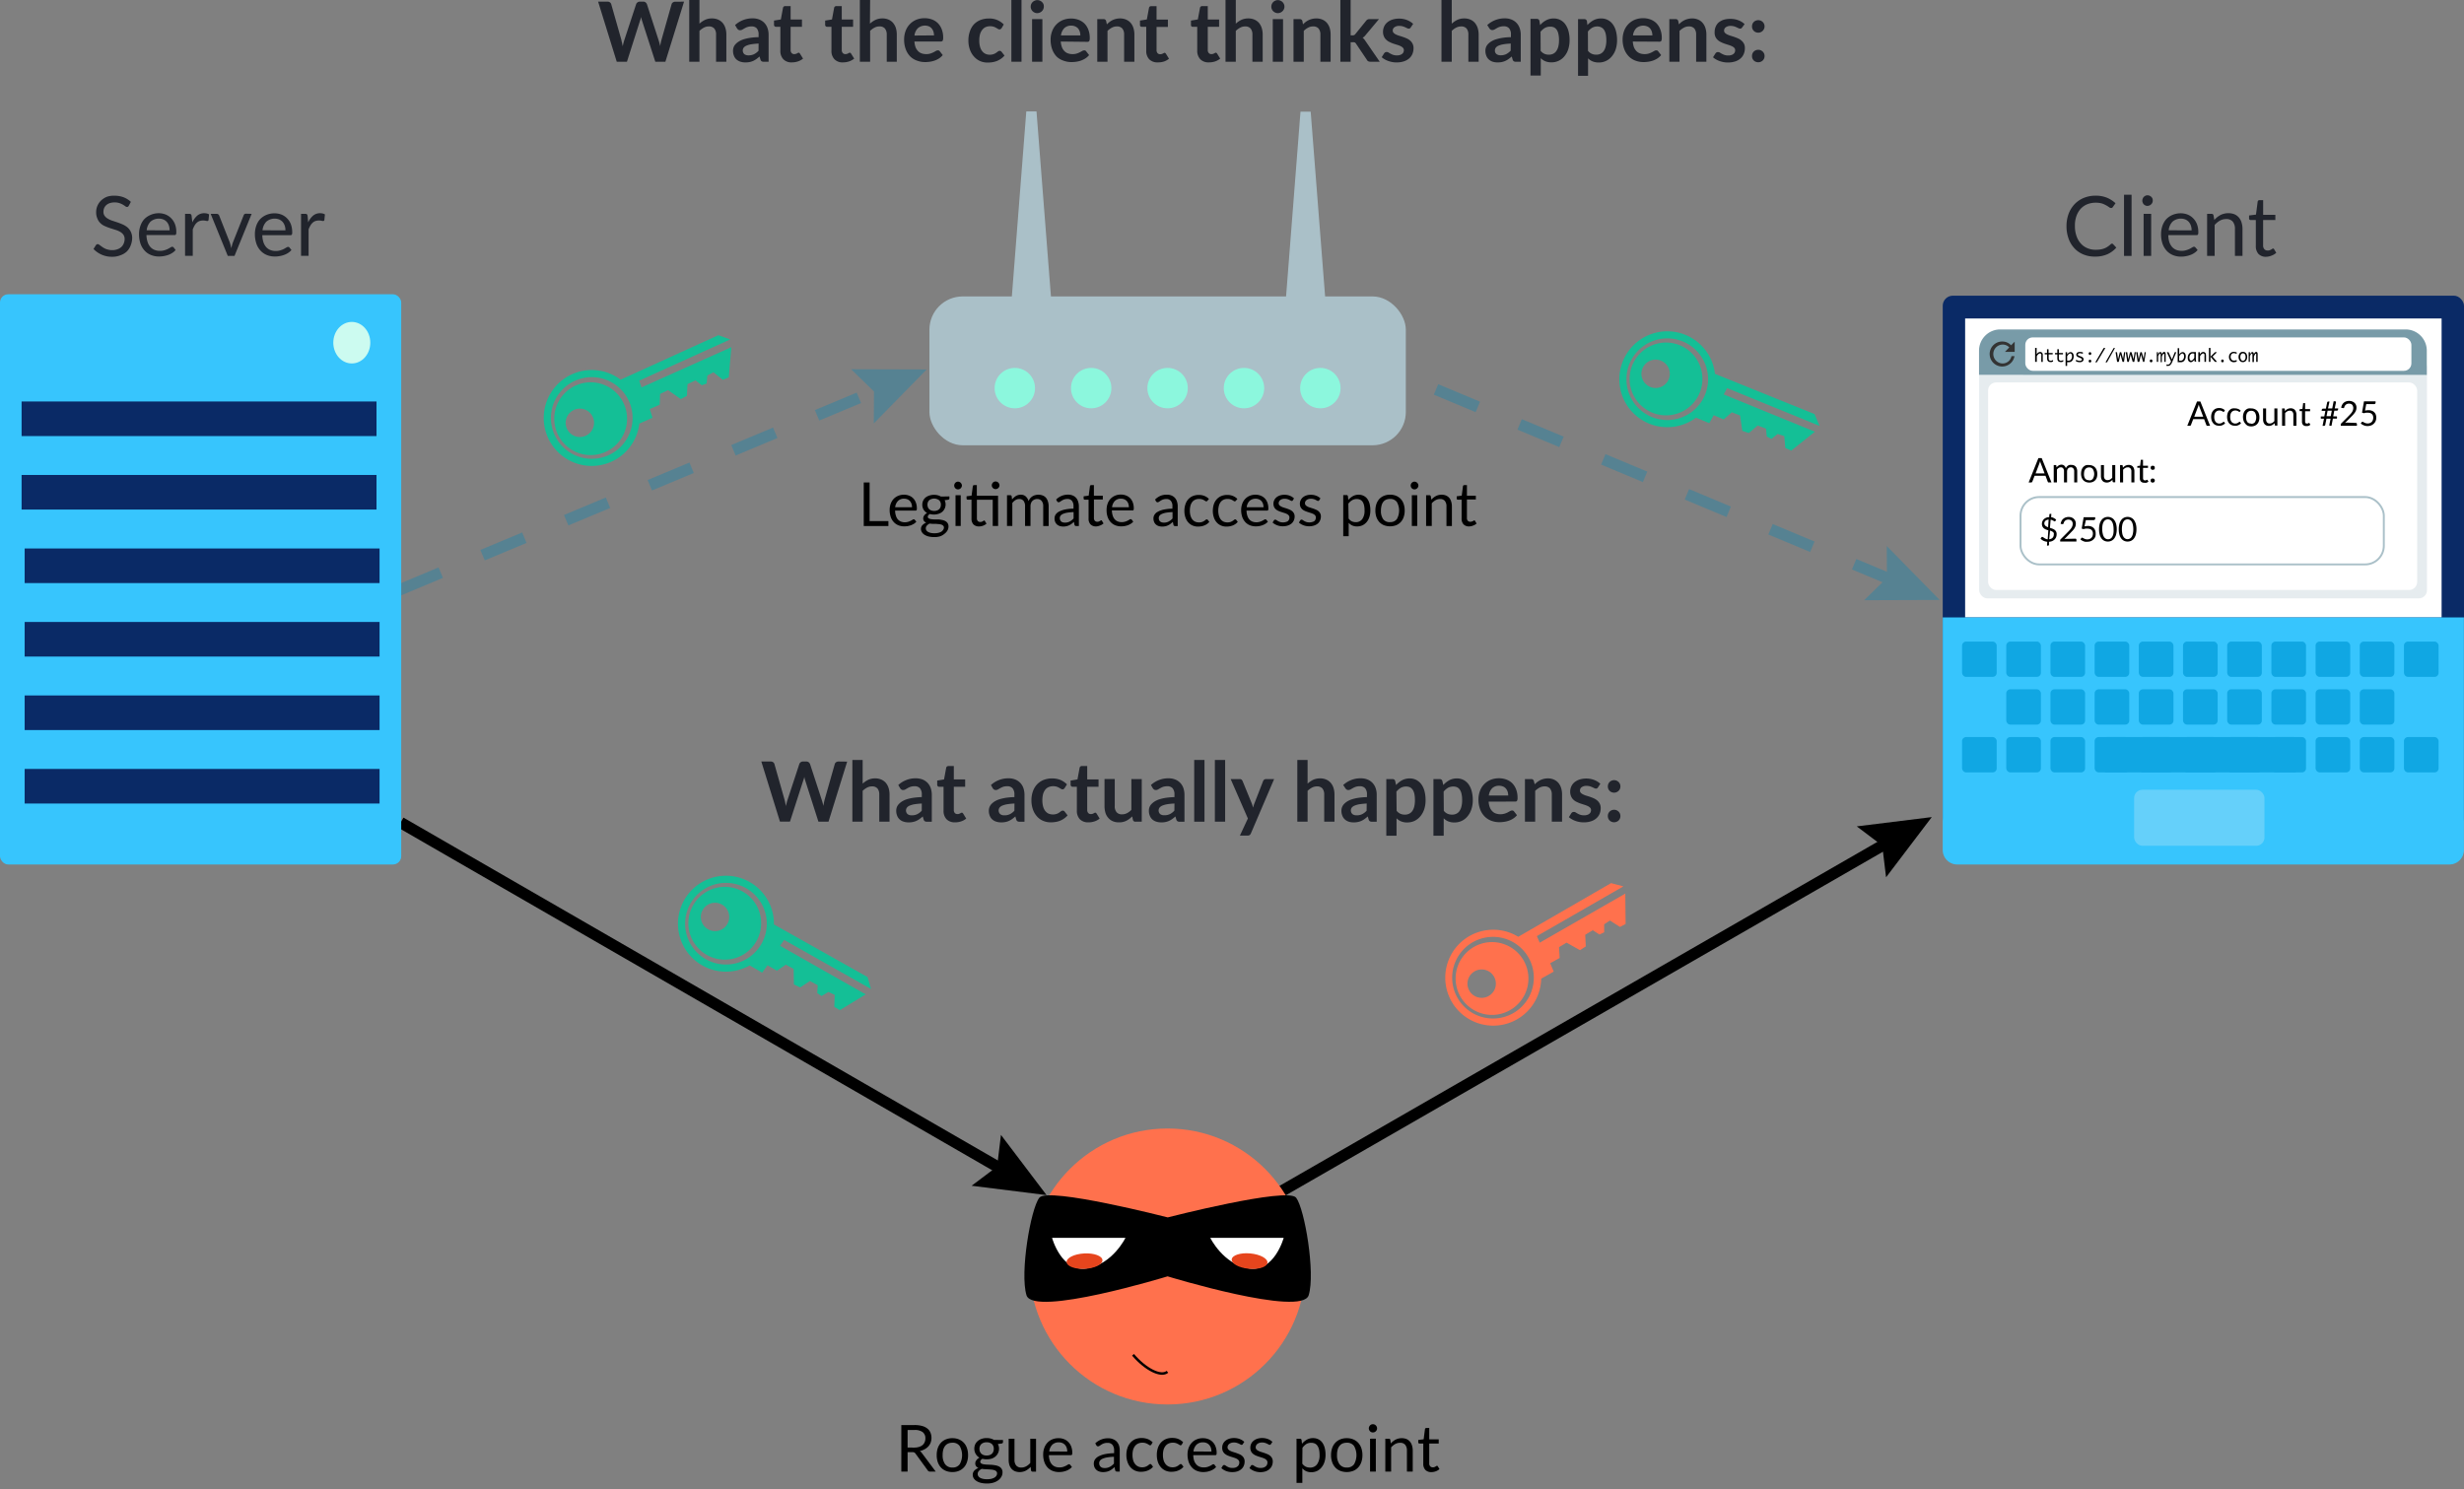 <svg id="Layer_1" data-name="Layer 1" xmlns="http://www.w3.org/2000/svg" width="652.41" height="394.32" viewBox="0 0 652.41 394.32"><rect x="0" y="0" width="652.41" height="394.32" fill="#808080" stroke="none"/><defs><style>.cls-1{fill:#fff;}.cls-17,.cls-19,.cls-2,.cls-3,.cls-7{fill:none;}.cls-2,.cls-7{stroke:#000;}.cls-19,.cls-2,.cls-3,.cls-7{stroke-miterlimit:10;}.cls-2,.cls-3{stroke-width:3px;}.cls-3{stroke:#568292;stroke-dasharray:12 12;}.cls-4{fill:#568292;}.cls-5{fill:#ff714d;}.cls-6{fill:#e6451d;}.cls-7{stroke-width:0.66px;}.cls-8{fill:#37c5fd;}.cls-9{fill:#0a2a66;}.cls-10{fill:#ccfbf0;}.cls-11{fill:#21242c;}.cls-12{fill:#aac0c8;}.cls-13{fill:#8cf7dd;}.cls-14{fill:#65d0fa;}.cls-15{fill:#e6ecef;}.cls-16{fill:#789ba8;}.cls-18{fill:#333;}.cls-19{stroke:#aac0c8;stroke-width:0.51px;}.cls-20{fill:#10a7e3;}.cls-21{fill:#14bf96;}</style></defs><title>MITM sends key</title><line class="cls-1" x1="106.08" y1="217.82" x2="277.11" y2="316.49"/><line class="cls-2" x1="106.08" y1="217.82" x2="266.25" y2="310.22"/><polygon points="257.26 314.01 264.01 308.93 265.03 300.54 277.11 316.49 257.26 314.01"/><line class="cls-1" x1="511.49" y1="216.38" x2="335.65" y2="317.57"/><line class="cls-2" x1="500.62" y1="222.64" x2="335.65" y2="317.57"/><polygon points="491.63 218.84 498.37 223.93 499.39 232.32 511.49 216.38 491.63 218.84"/><line class="cls-3" x1="105.63" y1="156.28" x2="233.8" y2="102.68"/><polygon class="cls-4" points="231.36 112.13 231.41 103.68 225.36 97.78 245.37 97.84 231.36 112.13"/><line class="cls-3" x1="502.01" y1="154.05" x2="372.71" y2="99.99"/><polygon class="cls-4" points="499.57 144.6 499.62 153.05 493.57 158.95 513.58 158.88 499.57 144.6"/><circle class="cls-5" cx="309.13" cy="335.39" r="36.54"/><path d="M343.19,317.18c-2.25-2.93-34,5.21-34,5.21s-31.71-8.14-34-5.21S270,337.11,271.79,343s37.36-5,37.36-5,35.55,10.86,37.36,5S345.44,320.12,343.19,317.18Z"/><path class="cls-1" d="M339.89,327.8s-2.49,9.2-9.26,8.1-10.18-8.1-10.18-8.1Z"/><path class="cls-1" d="M278.56,327.8s2.49,9.2,9.26,8.1S298,327.8,298,327.8Z"/><ellipse class="cls-6" cx="287.16" cy="333.97" rx="4.75" ry="2.04" transform="translate(-17.97 16.34) rotate(-3.16)"/><ellipse class="cls-6" cx="330.86" cy="333.97" rx="2.04" ry="4.75" transform="translate(-32.09 632.75) rotate(-84.73)"/><path class="cls-7" d="M300,358.78c3.36,3.92,7.43,5.93,9.11,4.5"/><rect class="cls-8" y="77.93" width="106.23" height="151" rx="2.18"/><rect class="cls-9" x="5.72" y="106.32" width="93.97" height="9.16"/><rect class="cls-9" x="5.72" y="125.78" width="93.97" height="9.16"/><rect class="cls-9" x="6.53" y="145.25" width="93.97" height="9.16"/><rect class="cls-9" x="6.53" y="164.71" width="93.97" height="9.16"/><rect class="cls-9" x="6.53" y="184.17" width="93.97" height="9.16"/><ellipse class="cls-10" cx="93.15" cy="90.75" rx="4.9" ry="5.5"/><rect class="cls-9" x="6.53" y="203.63" width="93.97" height="9.16"/><path class="cls-11" d="M34.11,54.47a.74.74,0,0,1-.21.25.4.4,0,0,1-.28.08.72.72,0,0,1-.44-.18,7.06,7.06,0,0,0-.64-.42,5.74,5.74,0,0,0-.91-.41,4.22,4.22,0,0,0-1.32-.19,4.15,4.15,0,0,0-1.26.2,2.57,2.57,0,0,0-.91.52,2.35,2.35,0,0,0-.56.77,2.65,2.65,0,0,0-.19,1,1.76,1.76,0,0,0,.33,1.09,2.55,2.55,0,0,0,.86.74,5.46,5.46,0,0,0,1.21.54l1.38.46c.48.17.94.35,1.39.55a5.61,5.61,0,0,1,1.21.76,3.69,3.69,0,0,1,.86,1.14A3.77,3.77,0,0,1,35,63,5.55,5.55,0,0,1,34.6,65a4.52,4.52,0,0,1-1,1.58,4.6,4.6,0,0,1-1.66,1A5.75,5.75,0,0,1,29.7,68a6.7,6.7,0,0,1-4.94-2.06l.62-1a1,1,0,0,1,.21-.21.65.65,0,0,1,.28-.08.66.66,0,0,1,.33.12c.12.08.26.17.41.29s.33.24.53.38a4.5,4.5,0,0,0,.67.39,3.87,3.87,0,0,0,.87.29,4,4,0,0,0,1.09.12A3.89,3.89,0,0,0,31.12,66a2.82,2.82,0,0,0,1-.59,2.52,2.52,0,0,0,.63-.91A3,3,0,0,0,33,63.33a2,2,0,0,0-.33-1.17,2.59,2.59,0,0,0-.85-.76,5.89,5.89,0,0,0-1.21-.52l-1.38-.44a11.69,11.69,0,0,1-1.39-.53,3.84,3.84,0,0,1-1.21-.77,3.25,3.25,0,0,1-.84-1.25,4,4,0,0,1-.33-1.75,4.15,4.15,0,0,1,.33-1.62,4.38,4.38,0,0,1,.94-1.39,5.06,5.06,0,0,1,1.53-1,5.65,5.65,0,0,1,2.08-.3,6.78,6.78,0,0,1,2.4.42,6,6,0,0,1,1.91,1.21Z"/><path class="cls-11" d="M46.5,66.21a3.5,3.5,0,0,1-.87.76,5,5,0,0,1-1.08.54,7.57,7.57,0,0,1-2.42.42A5.55,5.55,0,0,1,40,67.54a4.54,4.54,0,0,1-1.69-1.15,5.33,5.33,0,0,1-1.11-1.86A7.91,7.91,0,0,1,36.81,62a6.46,6.46,0,0,1,.36-2.17,5.15,5.15,0,0,1,1-1.76,5.09,5.09,0,0,1,1.67-1.15A5.44,5.44,0,0,1,42,56.46a5.1,5.1,0,0,1,1.85.34,4.31,4.31,0,0,1,1.48,1,4.53,4.53,0,0,1,1,1.56,5.69,5.69,0,0,1,.35,2.12,1.16,1.16,0,0,1-.1.61.39.39,0,0,1-.37.16H38.78a6.26,6.26,0,0,0,.3,1.83,3.57,3.57,0,0,0,.72,1.31,3,3,0,0,0,1.1.78,3.7,3.7,0,0,0,1.43.26,3.9,3.9,0,0,0,1.27-.18,5.07,5.07,0,0,0,.91-.36c.26-.14.48-.26.65-.37a.88.88,0,0,1,.44-.17.49.49,0,0,1,.38.18ZM44.91,61a3.74,3.74,0,0,0-.19-1.24,2.68,2.68,0,0,0-.56-1,2.64,2.64,0,0,0-.9-.64,3.38,3.38,0,0,0-3.42.59,3.82,3.82,0,0,0-1,2.27Z"/><path class="cls-11" d="M50.93,58.89a5.22,5.22,0,0,1,1.3-1.79,2.86,2.86,0,0,1,1.88-.64,3.83,3.83,0,0,1,.68.08,1.92,1.92,0,0,1,.57.24l-.14,1.46a.3.3,0,0,1-.33.28,1.41,1.41,0,0,1-.45-.07,3.79,3.79,0,0,0-.67-.06,3,3,0,0,0-.94.15,2.1,2.1,0,0,0-.74.46,3.16,3.16,0,0,0-.58.74,8.23,8.23,0,0,0-.47,1v7H49V56.63h1.12a.68.68,0,0,1,.44.12.74.74,0,0,1,.17.42Z"/><path class="cls-11" d="M66.63,56.63,62.09,67.77H60.31L55.78,56.63h1.6a.67.67,0,0,1,.39.12A.66.66,0,0,1,58,57l2.83,7.17c.09.27.16.53.23.79s.13.51.19.77l.18-.77c.07-.26.15-.52.25-.79L64.52,57a.65.65,0,0,1,.22-.3.66.66,0,0,1,.36-.11Z"/><path class="cls-11" d="M77.17,66.21a3.72,3.72,0,0,1-.87.76,4.61,4.61,0,0,1-1.09.54,6.13,6.13,0,0,1-1.19.31,6.22,6.22,0,0,1-1.22.11,5.55,5.55,0,0,1-2.13-.39A4.63,4.63,0,0,1,69,66.39a5.1,5.1,0,0,1-1.11-1.86A7.91,7.91,0,0,1,67.49,62a6.71,6.71,0,0,1,.35-2.17,5.15,5.15,0,0,1,1-1.76,5.09,5.09,0,0,1,1.67-1.15,5.44,5.44,0,0,1,2.18-.43,5.1,5.1,0,0,1,1.85.34,4.31,4.31,0,0,1,1.48,1,4.53,4.53,0,0,1,1,1.56,6.13,6.13,0,0,1,.35,2.12,1.16,1.16,0,0,1-.1.61.39.39,0,0,1-.37.16H69.45a6.6,6.6,0,0,0,.29,1.83,4,4,0,0,0,.72,1.31,3,3,0,0,0,1.1.78,3.7,3.7,0,0,0,1.43.26,3.65,3.65,0,0,0,1.27-.18,5.16,5.16,0,0,0,.92-.36l.65-.37a.88.88,0,0,1,.44-.17.49.49,0,0,1,.38.18ZM75.58,61a3.74,3.74,0,0,0-.19-1.24,3.09,3.09,0,0,0-.56-1,2.74,2.74,0,0,0-.9-.64,3.38,3.38,0,0,0-3.42.59,3.82,3.82,0,0,0-1,2.27Z"/><path class="cls-11" d="M81.6,58.89a5.09,5.09,0,0,1,1.3-1.79,2.86,2.86,0,0,1,1.88-.64,3.72,3.72,0,0,1,.67.08,2,2,0,0,1,.58.24l-.14,1.46a.31.31,0,0,1-.33.28,1.41,1.41,0,0,1-.45-.07,3.79,3.79,0,0,0-.67-.06,3,3,0,0,0-.94.15,2.1,2.1,0,0,0-.74.46,3.16,3.16,0,0,0-.58.74,6.49,6.49,0,0,0-.47,1v7h-2V56.63h1.12a.68.68,0,0,1,.44.12.74.74,0,0,1,.17.42Z"/><path class="cls-11" d="M181.12.44l-4.94,15.91h-2.67L170,5.48a8.64,8.64,0,0,1-.26-1,2.2,2.2,0,0,1-.13.52c0,.16-.09.31-.14.45L166,16.35H163.3L158.37.44h2.48a1,1,0,0,1,.64.18.91.91,0,0,1,.35.49l2.71,9.53c0,.23.11.49.16.76s.12.56.18.86c.05-.3.12-.59.19-.86s.14-.53.22-.76l3.13-9.52a1,1,0,0,1,.36-.48,1,1,0,0,1,.64-.21h.87a1,1,0,0,1,.62.19,1.24,1.24,0,0,1,.37.48l3.09,9.54c.16.52.31,1,.42,1.57.09-.58.2-1.1.32-1.57l2.7-9.52a.81.81,0,0,1,.34-.47,1.1,1.1,0,0,1,.64-.2Z"/><path class="cls-11" d="M185.2,6.27a5.91,5.91,0,0,1,1.46-1,4.08,4.08,0,0,1,1.85-.39,4,4,0,0,1,1.64.32,3.37,3.37,0,0,1,1.2.88,3.92,3.92,0,0,1,.72,1.35,5.62,5.62,0,0,1,.25,1.73v7.19H189.6V9.16a2.42,2.42,0,0,0-.47-1.6A1.81,1.81,0,0,0,187.69,7a2.63,2.63,0,0,0-1.32.32,5,5,0,0,0-1.17.86v8.17h-2.71V0h2.71Z"/><path class="cls-11" d="M194.63,6.64a6.75,6.75,0,0,1,4.69-1.78,4.49,4.49,0,0,1,1.77.33,3.74,3.74,0,0,1,1.32.9,3.81,3.81,0,0,1,.82,1.38,5.54,5.54,0,0,1,.28,1.76v7.13h-1.24a1.18,1.18,0,0,1-.59-.12.79.79,0,0,1-.33-.47l-.24-.81c-.29.26-.57.48-.84.68a5.93,5.93,0,0,1-.84.49,5.14,5.14,0,0,1-.94.3,6,6,0,0,1-1.11.1,4.22,4.22,0,0,1-1.32-.19,3,3,0,0,1-1.05-.58,2.45,2.45,0,0,1-.68-1,3.42,3.42,0,0,1-.24-1.34,2.7,2.7,0,0,1,.14-.85,2.36,2.36,0,0,1,.47-.81,4.44,4.44,0,0,1,.84-.72,5.69,5.69,0,0,1,1.27-.6,11.54,11.54,0,0,1,1.76-.41,16,16,0,0,1,2.29-.19V9.18a2.52,2.52,0,0,0-.49-1.68A1.77,1.77,0,0,0,199,7a3.34,3.34,0,0,0-1.09.15,4,4,0,0,0-.76.35l-.6.34a1.15,1.15,0,0,1-.6.16.77.77,0,0,1-.49-.15,1.19,1.19,0,0,1-.32-.35Zm6.23,4.9a14.89,14.89,0,0,0-2,.2,5.18,5.18,0,0,0-1.29.38,1.83,1.83,0,0,0-.69.54,1.33,1.33,0,0,0,.21,1.69,1.8,1.8,0,0,0,1.11.31,3.27,3.27,0,0,0,1.44-.3,4.13,4.13,0,0,0,1.2-.92Z"/><path class="cls-11" d="M209.67,16.52a2.92,2.92,0,0,1-2.26-.83,3.15,3.15,0,0,1-.79-2.29V7.1h-1.16a.51.51,0,0,1-.37-.15.53.53,0,0,1-.15-.43V5.45l1.81-.3.57-3.08a.61.61,0,0,1,.21-.34.63.63,0,0,1,.4-.12h1.41V5.16h3V7.1h-3v6.11a1.18,1.18,0,0,0,.26.83.88.88,0,0,0,.7.29,1.59,1.59,0,0,0,.43-.06l.3-.12.22-.13a.36.36,0,0,1,.4,0,.93.93,0,0,1,.16.18l.82,1.32a4.26,4.26,0,0,1-1.37.75A5,5,0,0,1,209.67,16.52Z"/><path class="cls-11" d="M223.2,16.52a2.92,2.92,0,0,1-2.26-.83,3.15,3.15,0,0,1-.79-2.29V7.1H219a.51.51,0,0,1-.37-.15.53.53,0,0,1-.15-.43V5.45l1.81-.3.57-3.08a.61.61,0,0,1,.21-.34.63.63,0,0,1,.4-.12h1.41V5.16h3V7.1h-3v6.11a1.18,1.18,0,0,0,.26.83.9.9,0,0,0,.71.29,1.52,1.52,0,0,0,.42-.06l.29-.12.23-.13a.36.36,0,0,1,.4,0,.93.93,0,0,1,.16.18l.82,1.32a4.26,4.26,0,0,1-1.37.75A5,5,0,0,1,223.2,16.52Z"/><path class="cls-11" d="M230.34,6.27a6,6,0,0,1,1.45-1,4.26,4.26,0,0,1,1.86-.39,4,4,0,0,1,1.64.32,3.33,3.33,0,0,1,1.19.88,4.12,4.12,0,0,1,.73,1.35,6.28,6.28,0,0,1,.24,1.73v7.19h-2.66V9.16a2.48,2.48,0,0,0-.48-1.6A1.78,1.78,0,0,0,232.87,7a2.63,2.63,0,0,0-1.32.32,4.43,4.43,0,0,0-1.16.86v8.17h-2.72V0h2.72Z"/><path class="cls-11" d="M242.12,11a5.55,5.55,0,0,0,.3,1.51,3.11,3.11,0,0,0,.64,1,2.49,2.49,0,0,0,.94.62,3.57,3.57,0,0,0,1.21.2,3.69,3.69,0,0,0,1.14-.15,6.58,6.58,0,0,0,.83-.34l.63-.35a1,1,0,0,1,.52-.15.55.55,0,0,1,.51.25l.78,1a4.44,4.44,0,0,1-1,.89,5.35,5.35,0,0,1-1.18.57,6.59,6.59,0,0,1-1.24.3,8.48,8.48,0,0,1-1.23.09,6,6,0,0,1-2.18-.39A4.72,4.72,0,0,1,241,14.94a5.43,5.43,0,0,1-1.18-1.9,7.26,7.26,0,0,1-.43-2.61,6.43,6.43,0,0,1,.37-2.17,5.11,5.11,0,0,1,2.78-3,5.7,5.7,0,0,1,2.27-.44,5.48,5.48,0,0,1,2,.35,4.4,4.4,0,0,1,1.55,1,4.64,4.64,0,0,1,1,1.61,5.93,5.93,0,0,1,.37,2.17,1.81,1.81,0,0,1-.13.83.59.59,0,0,1-.51.21Zm5.18-1.63a3.37,3.37,0,0,0-.15-1,2.52,2.52,0,0,0-.45-.82A2,2,0,0,0,246,7,2.85,2.85,0,0,0,243,7.5a3.27,3.27,0,0,0-.87,1.91Z"/><path class="cls-11" d="M265.21,7.45a1.36,1.36,0,0,1-.24.24.52.52,0,0,1-.34.09.68.68,0,0,1-.4-.13c-.14-.08-.29-.18-.48-.28a3.15,3.15,0,0,0-.65-.29,2.74,2.74,0,0,0-.94-.13,2.85,2.85,0,0,0-1.26.26A2.46,2.46,0,0,0,260,8a3.37,3.37,0,0,0-.54,1.17,6.32,6.32,0,0,0-.17,1.56,5.86,5.86,0,0,0,.19,1.61,3.21,3.21,0,0,0,.56,1.18,2.4,2.4,0,0,0,.88.73,2.71,2.71,0,0,0,1.16.24,2.83,2.83,0,0,0,1-.16,2.92,2.92,0,0,0,.68-.35l.48-.35a.65.65,0,0,1,.45-.16.56.56,0,0,1,.5.25l.78,1a5,5,0,0,1-1,.89,5.66,5.66,0,0,1-1.09.57,5.91,5.91,0,0,1-1.17.3,8,8,0,0,1-1.19.09,4.89,4.89,0,0,1-2-.39A4.63,4.63,0,0,1,257.91,15a5.4,5.4,0,0,1-1.09-1.83,6.93,6.93,0,0,1-.41-2.47,6.92,6.92,0,0,1,.36-2.3,5.41,5.41,0,0,1,1-1.84,4.87,4.87,0,0,1,1.72-1.22,6.06,6.06,0,0,1,2.35-.44,5.22,5.22,0,0,1,3.93,1.58Z"/><path class="cls-11" d="M270.47,0V16.35h-2.68V0Z"/><path class="cls-11" d="M276.38,1.77a1.66,1.66,0,0,1-.14.66,1.71,1.71,0,0,1-.38.54,1.76,1.76,0,0,1-.56.37,1.8,1.8,0,0,1-.68.14,1.66,1.66,0,0,1-.66-.14,1.72,1.72,0,0,1-.55-.37,1.68,1.68,0,0,1-.37-.54,1.5,1.5,0,0,1-.13-.66,1.61,1.61,0,0,1,.13-.68A1.73,1.73,0,0,1,274,.17a1.66,1.66,0,0,1,.66-.14,1.8,1.8,0,0,1,.68.14,1.76,1.76,0,0,1,.94.92A1.76,1.76,0,0,1,276.38,1.77ZM276,5.06V16.35h-2.73V5.06Z"/><path class="cls-11" d="M280.87,11a5.21,5.21,0,0,0,.31,1.51,2.92,2.92,0,0,0,.63,1,2.49,2.49,0,0,0,.94.62,3.57,3.57,0,0,0,1.21.2,3.69,3.69,0,0,0,1.14-.15,6.58,6.58,0,0,0,.83-.34l.63-.35a1.16,1.16,0,0,1,.52-.15.55.55,0,0,1,.51.25l.78,1a4.44,4.44,0,0,1-1,.89,6.33,6.33,0,0,1-1.17.57,6.89,6.89,0,0,1-1.25.3,8.35,8.35,0,0,1-1.22.09,5.85,5.85,0,0,1-2.19-.39A4.69,4.69,0,0,1,279.79,15a5.43,5.43,0,0,1-1.18-1.9,7.26,7.26,0,0,1-.43-2.61,6,6,0,0,1,.38-2.17,5,5,0,0,1,1.07-1.77,5.2,5.2,0,0,1,1.7-1.2,5.75,5.75,0,0,1,2.28-.44,5.48,5.48,0,0,1,2,.35,4.44,4.44,0,0,1,1.56,1,4.64,4.64,0,0,1,1,1.61,5.93,5.93,0,0,1,.37,2.17,1.81,1.81,0,0,1-.13.83.59.59,0,0,1-.51.21Zm5.18-1.63a3.37,3.37,0,0,0-.15-1,2.7,2.7,0,0,0-.44-.82A2.06,2.06,0,0,0,284.7,7a2.45,2.45,0,0,0-1.06-.21,2.57,2.57,0,0,0-1.85.67,3.36,3.36,0,0,0-.87,1.91Z"/><path class="cls-11" d="M293.07,6.45a8.67,8.67,0,0,1,.72-.64A4.51,4.51,0,0,1,295.5,5a4.57,4.57,0,0,1,1.05-.12,4,4,0,0,1,1.64.32,3.37,3.37,0,0,1,1.2.88,3.92,3.92,0,0,1,.72,1.35,5.62,5.62,0,0,1,.25,1.73v7.19h-2.72V9.16a2.42,2.42,0,0,0-.47-1.6A1.78,1.78,0,0,0,295.73,7a2.63,2.63,0,0,0-1.32.32,5,5,0,0,0-1.17.86v8.17h-2.71V5.06h1.66a.67.67,0,0,1,.69.5Z"/><path class="cls-11" d="M306.54,16.52a3,3,0,0,1-2.26-.83,3.19,3.19,0,0,1-.78-2.29V7.1h-1.16A.51.51,0,0,1,302,7a.5.5,0,0,1-.16-.43V5.45l1.82-.3.57-3.08a.61.61,0,0,1,.21-.34.62.62,0,0,1,.38-.09h1.41V5.19h3V7.13h-3v6.11a1.2,1.2,0,0,0,.26.83.9.9,0,0,0,.71.29,1.52,1.52,0,0,0,.42-.06l.3-.12.23-.13a.36.36,0,0,1,.2-.06.33.33,0,0,1,.19.06,1,1,0,0,1,.17.18l.81,1.32a4.12,4.12,0,0,1-1.36.75A5.05,5.05,0,0,1,306.54,16.52Z"/><path class="cls-11" d="M320.07,16.52a3,3,0,0,1-2.26-.83A3.19,3.19,0,0,1,317,13.4V7.1h-1.16A.51.51,0,0,1,315.5,7a.5.5,0,0,1-.16-.43V5.45l1.82-.3.57-3.08a.59.59,0,0,1,.61-.46h1.45V5.16h3V7.1h-3v6.11a1.2,1.2,0,0,0,.26.83.9.9,0,0,0,.71.29,1.52,1.52,0,0,0,.42-.06l.3-.12.23-.13a.31.31,0,0,1,.19-.06.36.36,0,0,1,.2.06,1,1,0,0,1,.17.18l.81,1.32a4.12,4.12,0,0,1-1.36.75A5.12,5.12,0,0,1,320.07,16.52Z"/><path class="cls-11" d="M327.21,6.27a6,6,0,0,1,1.45-1,4.26,4.26,0,0,1,1.86-.39,4,4,0,0,1,1.64.32,3.37,3.37,0,0,1,1.2.88,4.09,4.09,0,0,1,.72,1.35,5.62,5.62,0,0,1,.25,1.73v7.19h-2.72V9.16a2.47,2.47,0,0,0-.47-1.6A1.81,1.81,0,0,0,329.7,7a2.63,2.63,0,0,0-1.32.32,5,5,0,0,0-1.17.86v8.17h-2.72V0h2.72Z"/><path class="cls-11" d="M340.09,1.77a1.51,1.51,0,0,1-.14.66,1.71,1.71,0,0,1-.38.54,1.76,1.76,0,0,1-.56.37,1.8,1.8,0,0,1-.68.14,1.66,1.66,0,0,1-.66-.14,1.74,1.74,0,0,1-.92-.91,1.5,1.5,0,0,1-.13-.66,1.61,1.61,0,0,1,.13-.68,1.84,1.84,0,0,1,.37-.55,1.9,1.9,0,0,1,.55-.37,1.66,1.66,0,0,1,.66-.14,1.8,1.8,0,0,1,.68.14,1.76,1.76,0,0,1,.94.92A1.59,1.59,0,0,1,340.09,1.77Zm-.37,3.29V16.35H337V5.06Z"/><path class="cls-11" d="M345,6.45a8.67,8.67,0,0,1,.72-.64A4.51,4.51,0,0,1,347.46,5a4.72,4.72,0,0,1,1.06-.12,4,4,0,0,1,1.64.32,3.33,3.33,0,0,1,1.19.88,4.12,4.12,0,0,1,.73,1.35,6.28,6.28,0,0,1,.24,1.73v7.19h-2.71V9.16a2.48,2.48,0,0,0-.48-1.6A1.78,1.78,0,0,0,347.69,7a2.63,2.63,0,0,0-1.32.32,4.43,4.43,0,0,0-1.16.86v8.17h-2.72V5.06h1.66a.67.67,0,0,1,.69.5Z"/><path class="cls-11" d="M357.62,0V9.36h.5a1.1,1.1,0,0,0,.44-.07.89.89,0,0,0,.32-.29l2.81-3.47a1.2,1.2,0,0,1,.39-.35,1.06,1.06,0,0,1,.55-.12h2.49l-3.51,4.19a3,3,0,0,1-.82.76,2,2,0,0,1,.42.39,5.09,5.09,0,0,1,.34.47l3.77,5.48h-2.46a1.46,1.46,0,0,1-.55-.11.78.78,0,0,1-.38-.38l-2.88-4.28a.92.92,0,0,0-.32-.33,1.21,1.21,0,0,0-.5-.07h-.61v5.17H354.9V0Z"/><path class="cls-11" d="M373.54,7.26a.79.79,0,0,1-.23.25.57.57,0,0,1-.31.07,1,1,0,0,1-.42-.11l-.52-.25a5.54,5.54,0,0,0-.68-.25,3.34,3.34,0,0,0-.89-.11,2,2,0,0,0-1.26.35,1,1,0,0,0-.46.89.81.81,0,0,0,.24.61,2,2,0,0,0,.62.43,5.28,5.28,0,0,0,.89.34c.33.1.66.2,1,.32s.68.25,1,.4a3.41,3.41,0,0,1,.89.58,2.56,2.56,0,0,1,.86,2,4.08,4.08,0,0,1-.29,1.5,3.28,3.28,0,0,1-.86,1.19,4.12,4.12,0,0,1-1.42.78,6.08,6.08,0,0,1-1.94.28,6.2,6.2,0,0,1-1.14-.1,7.67,7.67,0,0,1-1.07-.29,6.2,6.2,0,0,1-.94-.44,5.15,5.15,0,0,1-.77-.55l.63-1a.86.86,0,0,1,.29-.28.77.77,0,0,1,.42-.1.89.89,0,0,1,.47.14c.15.1.33.2.53.31a5.37,5.37,0,0,0,.69.31,3.06,3.06,0,0,0,1,.14,2.35,2.35,0,0,0,.83-.12,1.56,1.56,0,0,0,.57-.3,1,1,0,0,0,.33-.43,1.26,1.26,0,0,0,.11-.51.92.92,0,0,0-.24-.65,2.26,2.26,0,0,0-.62-.44,5.74,5.74,0,0,0-.9-.34l-1-.32a8.8,8.8,0,0,1-1-.42,3,3,0,0,1-.89-.6,2.54,2.54,0,0,1-.63-.89,2.9,2.9,0,0,1-.24-1.27,3.36,3.36,0,0,1,.28-1.32,3,3,0,0,1,.81-1.1,4,4,0,0,1,1.33-.75,5.71,5.71,0,0,1,1.84-.28,5.53,5.53,0,0,1,2.12.39,5,5,0,0,1,1.6,1Z"/><path class="cls-11" d="M384.39,6.27a6,6,0,0,1,1.45-1,4.26,4.26,0,0,1,1.86-.39,4,4,0,0,1,1.64.32,3.25,3.25,0,0,1,1.19.88,4.12,4.12,0,0,1,.73,1.35,5.94,5.94,0,0,1,.25,1.73v7.19h-2.72V9.16a2.47,2.47,0,0,0-.47-1.6A1.81,1.81,0,0,0,386.88,7a2.93,2.93,0,0,0-1.33.32,4.92,4.92,0,0,0-1.16.86v8.17h-2.72V0h2.72Z"/><path class="cls-11" d="M393.79,6.64a6.74,6.74,0,0,1,4.68-1.78,4.49,4.49,0,0,1,1.77.33,3.74,3.74,0,0,1,1.32.9,3.81,3.81,0,0,1,.82,1.38,5.27,5.27,0,0,1,.28,1.76v7.13h-1.23a1.18,1.18,0,0,1-.59-.12.79.79,0,0,1-.33-.47l-.24-.81c-.29.26-.57.48-.84.68a6,6,0,0,1-.85.49,5.14,5.14,0,0,1-.94.3,5.77,5.77,0,0,1-1.1.1,4.22,4.22,0,0,1-1.32-.19,2.79,2.79,0,0,1-1-.58,2.45,2.45,0,0,1-.68-1,3.42,3.42,0,0,1-.24-1.34,2.45,2.45,0,0,1,.14-.85,2.36,2.36,0,0,1,.47-.81,3.64,3.64,0,0,1,.84-.72,5.28,5.28,0,0,1,1.27-.6,11.42,11.42,0,0,1,1.75-.41,16,16,0,0,1,2.29-.19V9.18a2.46,2.46,0,0,0-.48-1.68,1.8,1.8,0,0,0-1.4-.54,3.34,3.34,0,0,0-1.09.15,4.13,4.13,0,0,0-.77.35l-.6.34a1.15,1.15,0,0,1-.6.16.76.76,0,0,1-.48-.15,1.19,1.19,0,0,1-.32-.35Zm6.22,4.9a14.89,14.89,0,0,0-2,.2,5.64,5.64,0,0,0-1.29.38,1.83,1.83,0,0,0-.69.54,1.16,1.16,0,0,0-.21.67,1.14,1.14,0,0,0,.43,1,1.79,1.79,0,0,0,1.1.31,3.31,3.31,0,0,0,1.45-.3,4.63,4.63,0,0,0,1.19-.92Z"/><path class="cls-11" d="M407.79,6.64a5.49,5.49,0,0,1,1.57-1.26,4.13,4.13,0,0,1,2.07-.49,3.7,3.7,0,0,1,3,1.5,5.8,5.8,0,0,1,.86,1.81,9.26,9.26,0,0,1,.3,2.46,8.08,8.08,0,0,1-.34,2.34,5.54,5.54,0,0,1-1,1.87,4.34,4.34,0,0,1-3.47,1.64,4.23,4.23,0,0,1-1.62-.29,3.64,3.64,0,0,1-1.2-.81V20h-2.72V5h1.67a.67.67,0,0,1,.69.5Zm.14,6.82a2.66,2.66,0,0,0,1,.79,2.79,2.79,0,0,0,1.18.23,2.51,2.51,0,0,0,1.11-.23,2.27,2.27,0,0,0,.84-.7,3.72,3.72,0,0,0,.54-1.2,7,7,0,0,0,.19-1.71A7.31,7.31,0,0,0,412.63,9a3.22,3.22,0,0,0-.45-1.12,2,2,0,0,0-.72-.63,2.31,2.31,0,0,0-1-.19,2.9,2.9,0,0,0-1.44.35,4.47,4.47,0,0,0-1.12,1Z"/><path class="cls-11" d="M420.31,6.64a5.86,5.86,0,0,1,1.58-1.26A4.13,4.13,0,0,1,424,4.89a3.64,3.64,0,0,1,1.68.39A3.72,3.72,0,0,1,427,6.39a5.3,5.3,0,0,1,.86,1.81,9.26,9.26,0,0,1,.3,2.46,7.75,7.75,0,0,1-.34,2.34,5.54,5.54,0,0,1-1,1.87,4.36,4.36,0,0,1-3.53,1.68,4.21,4.21,0,0,1-1.61-.29,3.64,3.64,0,0,1-1.2-.81v4.62h-2.65v-15h1.66a.67.67,0,0,1,.69.5Zm.15,6.82a2.66,2.66,0,0,0,1,.79,2.84,2.84,0,0,0,1.19.23,2.51,2.51,0,0,0,1.11-.23,2.27,2.27,0,0,0,.84-.7,3.5,3.5,0,0,0,.53-1.2,6.4,6.4,0,0,0,.19-1.69A7.31,7.31,0,0,0,425.16,9a3.44,3.44,0,0,0-.46-1.12,2,2,0,0,0-.72-.63A2.31,2.31,0,0,0,423,7a2.9,2.9,0,0,0-1.44.35,4.28,4.28,0,0,0-1.12,1Z"/><path class="cls-11" d="M432.33,11a5.55,5.55,0,0,0,.3,1.51,3.11,3.11,0,0,0,.64,1,2.49,2.49,0,0,0,.94.62,3.57,3.57,0,0,0,1.21.2,3.69,3.69,0,0,0,1.14-.15,6.58,6.58,0,0,0,.83-.34l.63-.35a1,1,0,0,1,.52-.15.55.55,0,0,1,.51.25l.78,1a4.44,4.44,0,0,1-1,.89,5.35,5.35,0,0,1-1.18.57,6.59,6.59,0,0,1-1.24.3,8.48,8.48,0,0,1-1.23.09,6,6,0,0,1-2.18-.39,4.72,4.72,0,0,1-1.76-1.15,5.43,5.43,0,0,1-1.18-1.9,7.26,7.26,0,0,1-.43-2.61A6.43,6.43,0,0,1,430,8.26a5.11,5.11,0,0,1,2.78-3,5.7,5.7,0,0,1,2.27-.44,5.48,5.48,0,0,1,2,.35,4.4,4.4,0,0,1,1.55,1,4.64,4.64,0,0,1,1,1.61A5.93,5.93,0,0,1,440,10a1.81,1.81,0,0,1-.13.83.59.59,0,0,1-.51.21Zm5.18-1.63a3.37,3.37,0,0,0-.15-1,2.52,2.52,0,0,0-.45-.82,2,2,0,0,0-.75-.55,2.85,2.85,0,0,0-2.91.46,3.27,3.27,0,0,0-.87,1.91Z"/><path class="cls-11" d="M444.53,6.45a5.49,5.49,0,0,1,.72-.64A4.51,4.51,0,0,1,447,5,4.57,4.57,0,0,1,448,4.88a4,4,0,0,1,1.64.32,3.14,3.14,0,0,1,1.19.88,3.94,3.94,0,0,1,.73,1.35,5.62,5.62,0,0,1,.25,1.73v7.19H449.1V9.16a2.47,2.47,0,0,0-.47-1.6A1.81,1.81,0,0,0,447.19,7a2.63,2.63,0,0,0-1.32.32,5,5,0,0,0-1.17.86v8.17H442V5.06h1.67a.67.67,0,0,1,.69.5Z"/><path class="cls-11" d="M461.28,7.26a.79.79,0,0,1-.23.25.57.57,0,0,1-.31.07,1,1,0,0,1-.42-.11l-.53-.25a5.4,5.4,0,0,0-.67-.25,3.47,3.47,0,0,0-.9-.11,2.08,2.08,0,0,0-1.26.35,1.06,1.06,0,0,0-.46.89.81.81,0,0,0,.24.61,2.13,2.13,0,0,0,.63.43,5.52,5.52,0,0,0,.88.34c.33.1.67.2,1,.32s.68.25,1,.4a3.2,3.2,0,0,1,.88.58,2.64,2.64,0,0,1,.66.86A2.57,2.57,0,0,1,462,12.8a3.83,3.83,0,0,1-.3,1.5,3.2,3.2,0,0,1-.86,1.19,4,4,0,0,1-1.41.78,6.08,6.08,0,0,1-1.94.28,6.2,6.2,0,0,1-1.14-.1,7.67,7.67,0,0,1-1.07-.29,6.31,6.31,0,0,1-.95-.44,4.6,4.6,0,0,1-.76-.55l.63-1a.83.83,0,0,1,.28-.28.77.77,0,0,1,.42-.1.92.92,0,0,1,.48.14c.15.1.32.2.52.31a5.51,5.51,0,0,0,.7.31,3.06,3.06,0,0,0,1,.14,2.35,2.35,0,0,0,.83-.12,1.56,1.56,0,0,0,.57-.3,1.18,1.18,0,0,0,.33-.43,1.49,1.49,0,0,0,.1-.51.91.91,0,0,0-.23-.65,1.94,1.94,0,0,0-.63-.44,6,6,0,0,0-.89-.34l-1-.32a8.8,8.8,0,0,1-1-.42,3.17,3.17,0,0,1-.89-.6,2.51,2.51,0,0,1-.62-.89A2.9,2.9,0,0,1,454,8.4a3.35,3.35,0,0,1,.27-1.32A3.15,3.15,0,0,1,455,6a4.16,4.16,0,0,1,1.33-.75A5.81,5.81,0,0,1,458.22,5a5.53,5.53,0,0,1,2.12.39,4.65,4.65,0,0,1,1.59,1Z"/><path class="cls-11" d="M463.89,7a1.82,1.82,0,0,1,.12-.65,1.58,1.58,0,0,1,.88-.88,1.75,1.75,0,0,1,1.31,0,1.81,1.81,0,0,1,.53.35,1.77,1.77,0,0,1,.36.53,1.67,1.67,0,0,1-2.2,2.17,1.33,1.33,0,0,1-.53-.35,1.64,1.64,0,0,1-.35-.52A1.82,1.82,0,0,1,463.89,7Zm0,7.84a1.82,1.82,0,0,1,.12-.65,1.58,1.58,0,0,1,.88-.88,1.75,1.75,0,0,1,1.31,0,2.32,2.32,0,0,1,.53.35,1.77,1.77,0,0,1,.36.53,1.75,1.75,0,0,1,0,1.31,1.63,1.63,0,0,1-.89.86,1.75,1.75,0,0,1-1.31,0,1.42,1.42,0,0,1-.53-.34,1.64,1.64,0,0,1-.35-.52A1.84,1.84,0,0,1,463.89,14.85Z"/><path class="cls-11" d="M224.31,201.69l-4.94,15.91H216.7l-3.48-10.87a8.14,8.14,0,0,1-.26-1,2.2,2.2,0,0,1-.13.52,3,3,0,0,1-.15.45l-3.51,10.87h-2.66l-4.93-15.91h2.48a1.19,1.19,0,0,1,.64.18,1,1,0,0,1,.35.49l2.7,9.52c.06.23.12.49.17.76s.12.56.18.86c.05-.3.12-.59.19-.86s.14-.53.22-.76l3.13-9.52a1,1,0,0,1,.34-.46,1,1,0,0,1,.64-.21h.86a1.07,1.07,0,0,1,.63.19,1.32,1.32,0,0,1,.37.48l3.11,9.52a14.55,14.55,0,0,1,.42,1.57c.09-.58.2-1.1.31-1.57l2.71-9.52a.81.81,0,0,1,.34-.47,1.13,1.13,0,0,1,.64-.2Z"/><path class="cls-11" d="M228.41,207.52a6.34,6.34,0,0,1,1.45-1,4.26,4.26,0,0,1,1.86-.39,4,4,0,0,1,1.64.32,3.37,3.37,0,0,1,1.2.88,4.09,4.09,0,0,1,.72,1.35,5.66,5.66,0,0,1,.25,1.73v7.19h-2.72v-7.19a2.49,2.49,0,0,0-.47-1.6,1.84,1.84,0,0,0-1.44-.56,2.89,2.89,0,0,0-1.32.32,5.19,5.19,0,0,0-1.17.86v8.17h-2.72V201.25h2.72Z"/><path class="cls-11" d="M237.84,207.89a6.74,6.74,0,0,1,4.68-1.78,4.93,4.93,0,0,1,1.78.33,3.74,3.74,0,0,1,1.32.9,3.81,3.81,0,0,1,.82,1.38,5.58,5.58,0,0,1,.28,1.76v7.13h-1.24a1.1,1.1,0,0,1-.59-.12.74.74,0,0,1-.33-.47l-.24-.81c-.29.26-.57.48-.84.68a4.8,4.8,0,0,1-.85.49,4,4,0,0,1-.94.3,4.51,4.51,0,0,1-1.1.1,4,4,0,0,1-1.32-.19,2.72,2.72,0,0,1-1.05-.58,2.48,2.48,0,0,1-.68-1,3.39,3.39,0,0,1-.24-1.34,2.8,2.8,0,0,1,.14-.85,2.86,2.86,0,0,1,.47-.81,4.84,4.84,0,0,1,.84-.72,5.9,5.9,0,0,1,1.27-.6,11.54,11.54,0,0,1,1.76-.41,17.53,17.53,0,0,1,2.29-.19v-.66a2.48,2.48,0,0,0-.49-1.68,1.82,1.82,0,0,0-1.4-.54,3.63,3.63,0,0,0-1.09.15,4.89,4.89,0,0,0-.77.35l-.59.34a1.06,1.06,0,0,1-.6.16.72.72,0,0,1-.49-.15,1.07,1.07,0,0,1-.32-.35Zm6.23,4.9a19.07,19.07,0,0,0-2,.2,6.29,6.29,0,0,0-1.28.38,1.83,1.83,0,0,0-.69.54,1.32,1.32,0,0,0,.21,1.69,1.73,1.73,0,0,0,1.1.31,3.15,3.15,0,0,0,1.45-.3,4.13,4.13,0,0,0,1.2-.92Z"/><path class="cls-11" d="M252.88,217.77a3,3,0,0,1-2.27-.83,3.19,3.19,0,0,1-.78-2.29v-6.3h-1.16a.48.48,0,0,1-.37-.15.56.56,0,0,1-.15-.43V206.7l1.81-.3.57-3.08a.61.61,0,0,1,.21-.34.72.72,0,0,1,.4-.12h1.41v3.55h3v1.94h-3v6.11a1.22,1.22,0,0,0,.25.83.9.9,0,0,0,.71.29,1,1,0,0,0,.43-.06l.29-.12.23-.13a.66.66,0,0,1,.2-.06.36.36,0,0,1,.2.06l.16.18.81,1.32a3.94,3.94,0,0,1-1.36.75A4.77,4.77,0,0,1,252.88,217.77Z"/><path class="cls-11" d="M262.38,207.89a6.79,6.79,0,0,1,4.69-1.78,4.64,4.64,0,0,1,1.77.33,3.74,3.74,0,0,1,1.32.9,3.81,3.81,0,0,1,.82,1.38,5.58,5.58,0,0,1,.28,1.76v7.13H270a1.1,1.1,0,0,1-.59-.12.74.74,0,0,1-.33-.47l-.24-.81c-.29.26-.57.48-.84.68a5.93,5.93,0,0,1-.84.49,4,4,0,0,1-.95.3,4.51,4.51,0,0,1-1.1.1,4,4,0,0,1-1.32-.19,2.85,2.85,0,0,1-1.05-.58,2.48,2.48,0,0,1-.68-1,3.39,3.39,0,0,1-.24-1.34,2.8,2.8,0,0,1,.14-.85,2.86,2.86,0,0,1,.47-.81,4.84,4.84,0,0,1,.84-.72,5.9,5.9,0,0,1,1.27-.6,13.22,13.22,0,0,1,1.76-.41,17.53,17.53,0,0,1,2.29-.19v-.66a2.48,2.48,0,0,0-.49-1.68,1.82,1.82,0,0,0-1.4-.54,3.63,3.63,0,0,0-1.09.15,5.23,5.23,0,0,0-.76.35l-.6.34a1.06,1.06,0,0,1-.6.16.72.72,0,0,1-.49-.15,1.07,1.07,0,0,1-.32-.35Zm6.23,4.9a16.72,16.72,0,0,0-2,.2,6.38,6.38,0,0,0-1.29.38,1.83,1.83,0,0,0-.69.54,1.32,1.32,0,0,0,.21,1.69,1.71,1.71,0,0,0,1.11.31,3.11,3.11,0,0,0,1.44-.3,4.13,4.13,0,0,0,1.2-.92Z"/><path class="cls-11" d="M281.89,208.7a1.75,1.75,0,0,1-.23.24.52.52,0,0,1-.34.09.67.67,0,0,1-.41-.13l-.47-.28a3.47,3.47,0,0,0-.65-.29,3.28,3.28,0,0,0-.94-.13,3.23,3.23,0,0,0-1.26.26,2.38,2.38,0,0,0-.89.74,3.66,3.66,0,0,0-.54,1.17,6.9,6.9,0,0,0-.17,1.56,6.17,6.17,0,0,0,.19,1.61,3.36,3.36,0,0,0,.55,1.18,2.48,2.48,0,0,0,.88.73,3.07,3.07,0,0,0,2.17.08,2.58,2.58,0,0,0,.68-.35l.48-.35a.75.75,0,0,1,.45-.16.58.58,0,0,1,.5.25l.78,1a4.44,4.44,0,0,1-1,.89,4.73,4.73,0,0,1-1.09.57,5.29,5.29,0,0,1-1.17.3,7.85,7.85,0,0,1-1.19.09,4.89,4.89,0,0,1-2-.39,4.38,4.38,0,0,1-1.62-1.14,5.4,5.4,0,0,1-1.09-1.83,7.12,7.12,0,0,1-.41-2.47,7,7,0,0,1,.36-2.3,5.37,5.37,0,0,1,1.05-1.84,5,5,0,0,1,1.72-1.22,6.09,6.09,0,0,1,2.35-.44,5.83,5.83,0,0,1,2.22.41,5.59,5.59,0,0,1,1.71,1.17Z"/><path class="cls-11" d="M288.17,217.77a3,3,0,0,1-2.26-.83,3.19,3.19,0,0,1-.78-2.29v-6.3H284a.48.48,0,0,1-.37-.15.56.56,0,0,1-.16-.43V206.7l1.82-.3.57-3.08a.59.59,0,0,1,.61-.46h1.4v3.55h3v1.94h-3v6.11a1.23,1.23,0,0,0,.26.83.87.87,0,0,0,.71.29,1,1,0,0,0,.43-.06l.29-.12.23-.13a.47.47,0,0,1,.2-.06.31.31,0,0,1,.19.06,1,1,0,0,1,.17.18l.81,1.32a3.94,3.94,0,0,1-1.36.75A4.87,4.87,0,0,1,288.17,217.77Z"/><path class="cls-11" d="M302.31,206.31V217.6h-1.66a.63.63,0,0,1-.68-.5l-.19-.9a5.87,5.87,0,0,1-1.53,1.14,4.08,4.08,0,0,1-2,.43,3.82,3.82,0,0,1-1.63-.31,3.16,3.16,0,0,1-1.19-.89,3.64,3.64,0,0,1-.74-1.35,6,6,0,0,1-.24-1.74v-7.17h2.71v7.17a2.34,2.34,0,0,0,.48,1.6,1.78,1.78,0,0,0,1.44.57,2.76,2.76,0,0,0,1.32-.31,4.25,4.25,0,0,0,1.16-.87v-8.16Z"/><path class="cls-11" d="M304.74,207.89a6.79,6.79,0,0,1,4.69-1.78,4.64,4.64,0,0,1,1.77.33,3.74,3.74,0,0,1,1.32.9,3.81,3.81,0,0,1,.82,1.38,5.58,5.58,0,0,1,.28,1.76v7.13h-1.23a1,1,0,0,1-.6-.12.74.74,0,0,1-.33-.47l-.24-.81c-.29.26-.57.48-.84.68a5.93,5.93,0,0,1-.84.49,4,4,0,0,1-.94.3,4.64,4.64,0,0,1-1.11.1,4,4,0,0,1-1.32-.19,2.85,2.85,0,0,1-1.05-.58,2.48,2.48,0,0,1-.68-1,3.39,3.39,0,0,1-.24-1.34,2.49,2.49,0,0,1,.61-1.66,4.84,4.84,0,0,1,.84-.72,5.9,5.9,0,0,1,1.27-.6,12.86,12.86,0,0,1,1.76-.41,19.46,19.46,0,0,1,2.29-.19v-.66a2.48,2.48,0,0,0-.49-1.68,1.82,1.82,0,0,0-1.4-.54,4,4,0,0,0-1.09.15,5.23,5.23,0,0,0-.76.35l-.6.34a1.06,1.06,0,0,1-.6.16.72.72,0,0,1-.49-.15,1.07,1.07,0,0,1-.32-.35Zm6.23,4.9a16.72,16.72,0,0,0-2,.2,6.38,6.38,0,0,0-1.29.38,1.93,1.93,0,0,0-.69.54,1.32,1.32,0,0,0,.21,1.69,1.75,1.75,0,0,0,1.11.29,3.11,3.11,0,0,0,1.44-.3,4.13,4.13,0,0,0,1.2-.92Z"/><path class="cls-11" d="M318.92,201.25V217.6H316.2V201.25Z"/><path class="cls-11" d="M324.39,201.25V217.6h-2.72V201.25Z"/><path class="cls-11" d="M337.36,206.31l-6.15,14.39a1.06,1.06,0,0,1-.32.43,1,1,0,0,1-.59.15h-2l2.11-4.53-4.56-10.44h2.38a.8.8,0,0,1,.5.15,1,1,0,0,1,.27.36l2.4,5.85c.08.2.15.39.21.59l.15.61c.07-.21.14-.41.2-.61s.14-.4.22-.6l2.27-5.84a.94.94,0,0,1,.29-.37,1,1,0,0,1,.46-.14Z"/><path class="cls-11" d="M346.22,207.52a6.34,6.34,0,0,1,1.45-1,4.26,4.26,0,0,1,1.86-.39,4,4,0,0,1,1.64.32,3.25,3.25,0,0,1,1.19.88,3.94,3.94,0,0,1,.73,1.35,6,6,0,0,1,.25,1.73v7.19h-2.72v-7.19a2.49,2.49,0,0,0-.47-1.6,1.84,1.84,0,0,0-1.44-.56,2.89,2.89,0,0,0-1.32.32,5.19,5.19,0,0,0-1.17.86v8.17H343.5V201.25h2.72Z"/><path class="cls-11" d="M355.65,207.89a6.74,6.74,0,0,1,4.68-1.78,4.64,4.64,0,0,1,1.77.33,3.74,3.74,0,0,1,1.32.9,3.81,3.81,0,0,1,.82,1.38,5.31,5.31,0,0,1,.28,1.76v7.13h-1.21a1.1,1.1,0,0,1-.59-.12.74.74,0,0,1-.33-.47l-.24-.81c-.29.26-.57.48-.84.68a4.8,4.8,0,0,1-.85.49,4,4,0,0,1-.94.3,4.51,4.51,0,0,1-1.1.1,4,4,0,0,1-1.32-.19,2.79,2.79,0,0,1-1-.58,2.48,2.48,0,0,1-.68-1,3.39,3.39,0,0,1-.24-1.34,2.8,2.8,0,0,1,.14-.85,2.86,2.86,0,0,1,.47-.81,4.84,4.84,0,0,1,.84-.72,5.9,5.9,0,0,1,1.27-.6,11.54,11.54,0,0,1,1.76-.41,19.29,19.29,0,0,1,2.28-.19v-.66a2.49,2.49,0,0,0-.48-1.68,1.82,1.82,0,0,0-1.4-.54,3.63,3.63,0,0,0-1.09.15,4.89,4.89,0,0,0-.77.35l-.6.34a1.06,1.06,0,0,1-.6.16.71.71,0,0,1-.48-.15,1.07,1.07,0,0,1-.32-.35Zm6.22,4.9a19.07,19.07,0,0,0-2,.2,6.29,6.29,0,0,0-1.28.38,1.79,1.79,0,0,0-.7.54,1.31,1.31,0,0,0,.22,1.69,1.73,1.73,0,0,0,1.1.31,3.15,3.15,0,0,0,1.45-.3,4.09,4.09,0,0,0,1.19-.92Z"/><path class="cls-11" d="M369.65,207.89a6.18,6.18,0,0,1,1.57-1.26,4.38,4.38,0,0,1,2.07-.49,3.78,3.78,0,0,1,1.69.39,3.94,3.94,0,0,1,1.32,1.11,5.39,5.39,0,0,1,.86,1.81,9.36,9.36,0,0,1,.3,2.46,7.66,7.66,0,0,1-.34,2.34,5.72,5.72,0,0,1-1,1.87,4.7,4.7,0,0,1-1.53,1.24,4.46,4.46,0,0,1-2,.44,3.94,3.94,0,0,1-1.62-.29,3.74,3.74,0,0,1-1.2-.81v4.62h-2.71v-15h1.66a.67.67,0,0,1,.69.5Zm.14,6.82a2.75,2.75,0,0,0,1,.79,2.79,2.79,0,0,0,1.18.23,2.38,2.38,0,0,0,1.11-.23,2.23,2.23,0,0,0,.85-.7,3.5,3.5,0,0,0,.53-1.2,6.84,6.84,0,0,0,.18-1.69,8,8,0,0,0-.15-1.68,3.4,3.4,0,0,0-.46-1.12,2.08,2.08,0,0,0-.72-.63,2.44,2.44,0,0,0-1-.19,2.9,2.9,0,0,0-1.44.35,4.69,4.69,0,0,0-1.13,1Z"/><path class="cls-11" d="M382.15,207.89a6.18,6.18,0,0,1,1.57-1.26,4.27,4.27,0,0,1,2.07-.49,3.78,3.78,0,0,1,1.69.39,3.94,3.94,0,0,1,1.32,1.11,5.36,5.36,0,0,1,.85,1.81,8.93,8.93,0,0,1,.31,2.46,7.38,7.38,0,0,1-.35,2.34,5.45,5.45,0,0,1-1,1.87,4.34,4.34,0,0,1-3.53,1.68,3.94,3.94,0,0,1-1.62-.29,3.49,3.49,0,0,1-1.2-.81v4.62h-2.72v-15h1.66a.68.68,0,0,1,.7.5Zm.14,6.82a2.48,2.48,0,0,0,1,.79,2.79,2.79,0,0,0,1.18.23,2.38,2.38,0,0,0,1.11-.23,2,2,0,0,0,.84-.7,3.42,3.42,0,0,0,.53-1.2,6.4,6.4,0,0,0,.19-1.69,7.36,7.36,0,0,0-.16-1.68,3.32,3.32,0,0,0-.46-1.12,1.91,1.91,0,0,0-.72-.63,2.44,2.44,0,0,0-1-.19,2.9,2.9,0,0,0-1.44.35,4.65,4.65,0,0,0-1.12,1Z"/><path class="cls-11" d="M394.16,212.29a4.84,4.84,0,0,0,.31,1.51,2.88,2.88,0,0,0,.63,1,2.38,2.38,0,0,0,.94.62,3.34,3.34,0,0,0,1.21.2,3.65,3.65,0,0,0,1.14-.15,5.37,5.37,0,0,0,.83-.34l.63-.35a1.2,1.2,0,0,1,.52-.15.6.6,0,0,1,.51.25l.78,1a4.23,4.23,0,0,1-1,.89,5.28,5.28,0,0,1-1.17.57,6.7,6.7,0,0,1-1.25.3,8.25,8.25,0,0,1-1.22.09,5.85,5.85,0,0,1-2.19-.39,4.89,4.89,0,0,1-1.76-1.15,5.43,5.43,0,0,1-1.18-1.9,7.45,7.45,0,0,1-.43-2.61,6.44,6.44,0,0,1,.38-2.17,5,5,0,0,1,1.07-1.77,5.2,5.2,0,0,1,1.7-1.2,5.7,5.7,0,0,1,2.27-.44,5.48,5.48,0,0,1,2,.35,4.35,4.35,0,0,1,1.56,1,4.73,4.73,0,0,1,1,1.61,6,6,0,0,1,.37,2.17,1.67,1.67,0,0,1-.13.83.53.53,0,0,1-.51.21Zm5.18-1.63a3.46,3.46,0,0,0-.15-1,2.63,2.63,0,0,0-.45-.82,2,2,0,0,0-.75-.55,2.75,2.75,0,0,0-1.06-.21,2.57,2.57,0,0,0-1.85.67,3.36,3.36,0,0,0-.87,1.91Z"/><path class="cls-11" d="M406.36,207.7a6.32,6.32,0,0,1,.72-.64,5,5,0,0,1,.8-.49,5.77,5.77,0,0,1,.91-.32,5.58,5.58,0,0,1,1-.12,4,4,0,0,1,1.64.32,3.37,3.37,0,0,1,1.2.88,3.92,3.92,0,0,1,.72,1.35,5.66,5.66,0,0,1,.25,1.73v7.19h-2.72v-7.19a2.49,2.49,0,0,0-.47-1.6,1.84,1.84,0,0,0-1.44-.56,2.89,2.89,0,0,0-1.32.32,5.19,5.19,0,0,0-1.17.86v8.17h-2.71V206.31h1.66a.67.67,0,0,1,.69.5Z"/><path class="cls-11" d="M423.11,208.51a.62.62,0,0,1-.23.25.48.48,0,0,1-.31.07.88.88,0,0,1-.42-.11l-.53-.25c-.22-.09-.44-.18-.67-.25a3.89,3.89,0,0,0-.9-.11,2.15,2.15,0,0,0-1.26.35,1.06,1.06,0,0,0-.45.89.81.81,0,0,0,.23.61,2.08,2.08,0,0,0,.63.43,4.71,4.71,0,0,0,.88.34c.33.1.67.2,1,.32s.68.25,1,.4a3.73,3.73,0,0,1,.88.58,2.81,2.81,0,0,1,.63.83,2.6,2.6,0,0,1,.24,1.16,4,4,0,0,1-.29,1.5,3.22,3.22,0,0,1-.87,1.19,3.83,3.83,0,0,1-1.41.78,5.81,5.81,0,0,1-1.94.28,5.49,5.49,0,0,1-1.14-.1,5.85,5.85,0,0,1-1.07-.29,5.37,5.37,0,0,1-.94-.44,4.52,4.52,0,0,1-.77-.55l.63-1a.93.93,0,0,1,.28-.28.87.87,0,0,1,.42-.1,1,1,0,0,1,.48.14c.15.1.32.2.52.31a3.93,3.93,0,0,0,.7.31,3.06,3.06,0,0,0,1,.14,2.35,2.35,0,0,0,.83-.12,1.43,1.43,0,0,0,.57-.3,1.08,1.08,0,0,0,.33-.43,1.26,1.26,0,0,0,.11-.51.92.92,0,0,0-.24-.65,2.16,2.16,0,0,0-.63-.44,6.81,6.81,0,0,0-.89-.34l-1-.32a8.8,8.8,0,0,1-1-.42,2.84,2.84,0,0,1-.9-.6,2.51,2.51,0,0,1-.62-.89,3.06,3.06,0,0,1-.24-1.27,3.2,3.2,0,0,1,.28-1.32,3.09,3.09,0,0,1,.8-1.1,4.32,4.32,0,0,1,1.34-.75,6,6,0,0,1,1.84-.28,5.86,5.86,0,0,1,2.12.39,5,5,0,0,1,1.6,1Z"/><path class="cls-11" d="M425.72,208.26a1.82,1.82,0,0,1,.12-.65,1.62,1.62,0,0,1,.88-.88,1.75,1.75,0,0,1,1.31,0,2,2,0,0,1,.53.35,1.84,1.84,0,0,1,.36.53,1.72,1.72,0,0,1,0,1.3,1.47,1.47,0,0,1-.36.52,1.69,1.69,0,0,1-1.84.35,1.33,1.33,0,0,1-.53-.35,1.45,1.45,0,0,1-.35-.52A1.75,1.75,0,0,1,425.72,208.26Zm0,7.84a1.63,1.63,0,0,1,.47-1.18,2,2,0,0,1,.53-.35,1.75,1.75,0,0,1,1.31,0,2.32,2.32,0,0,1,.53.35,2.07,2.07,0,0,1,.36.53,1.75,1.75,0,0,1,0,1.31,1.57,1.57,0,0,1-.89.86,1.66,1.66,0,0,1-1.31,0,1.42,1.42,0,0,1-.53-.34,1.54,1.54,0,0,1-.35-.52,1.84,1.84,0,0,1-.12-.66Z"/><rect class="cls-12" x="246.09" y="78.5" width="126.14" height="39.42" rx="8.81"/><polygon class="cls-12" points="278.44 80.75 267.74 80.75 271.74 29.5 274.44 29.5 278.44 80.75"/><polygon class="cls-12" points="351.04 80.83 340.34 80.83 344.34 29.58 347.04 29.58 351.04 80.83"/><circle class="cls-13" cx="268.7" cy="102.78" r="5.35"/><circle class="cls-13" cx="288.92" cy="102.78" r="5.35"/><circle class="cls-13" cx="309.15" cy="102.78" r="5.35"/><circle class="cls-13" cx="329.38" cy="102.78" r="5.35"/><circle class="cls-13" cx="349.6" cy="102.78" r="5.35"/><rect class="cls-9" x="514.39" y="78.3" width="138.02" height="140.74" rx="2.68"/><rect class="cls-1" x="520.32" y="84.34" width="126.16" height="79.17"/><path class="cls-8" d="M514.39,163.51h138v61.58a3.83,3.83,0,0,1-3.84,3.84H518.23a3.83,3.83,0,0,1-3.84-3.84V163.51Z"/><rect class="cls-14" x="565.07" y="209.14" width="34.51" height="14.84" rx="2.19"/><rect class="cls-15" x="524.04" y="95.02" width="118.57" height="63.44" rx="2.17"/><path class="cls-16" d="M524,99.26V92.89a5.62,5.62,0,0,1,5.56-5.65H637a5.62,5.62,0,0,1,5.56,5.65v6.39"/><rect class="cls-1" x="536.25" y="89.35" width="102.23" height="8.85" rx="1.97"/><path d="M538.85,95.83v-3.7h.41v1.7a1.71,1.71,0,0,1,.42-.47,1,1,0,0,1,.5-.16.73.73,0,0,1,.38.11.57.57,0,0,1,.24.27,1.53,1.53,0,0,1,.08.26v2h-.39V94.35a2,2,0,0,0,0-.49.39.39,0,0,0-.12-.19.5.5,0,0,0-.2-.08.78.78,0,0,0-.46.21,1.93,1.93,0,0,0-.41.54v1.49Z"/><path d="M543.6,95.73a1.56,1.56,0,0,1-.41.15,1.13,1.13,0,0,1-.26,0,1,1,0,0,1-.47-.11.62.62,0,0,1-.32-.3,1.47,1.47,0,0,1-.11-.63v-1h-.64v-.36H542v-1h.41v1h1.09v.36h-1.06v1a1.1,1.1,0,0,0,.07.44.39.39,0,0,0,.19.19.46.46,0,0,0,.28.06,1.09,1.09,0,0,0,.62-.2Z"/><path d="M546.3,95.73a1.56,1.56,0,0,1-.41.15,1.13,1.13,0,0,1-.26,0,1,1,0,0,1-.47-.11.62.62,0,0,1-.32-.3,1.47,1.47,0,0,1-.11-.63v-1h-.61v-.36h.61v-1h.41v1h1.09v.36h-1.09v1a1.1,1.1,0,0,0,.07.44.39.39,0,0,0,.19.19.46.46,0,0,0,.28.06,1.09,1.09,0,0,0,.62-.2Z"/><path d="M547.33,93.89a1.5,1.5,0,0,1,.45-.49,1,1,0,0,1,.48-.16.77.77,0,0,1,.55.27,1.25,1.25,0,0,1,.25.85,1.75,1.75,0,0,1-.16.79,1.43,1.43,0,0,1-.44.56,1.08,1.08,0,0,1-.67.2h-.46v1h-.41V93.27h.41Zm0,.5V95.5a1.41,1.41,0,0,0,.41,0,.74.74,0,0,0,.62-.3,1.23,1.23,0,0,0,.26-.83,1.08,1.08,0,0,0-.14-.58.42.42,0,0,0-.32-.19.72.72,0,0,0-.42.2,2,2,0,0,0-.41.55Z"/><path d="M549.68,95.7v-.45a1.43,1.43,0,0,0,.52.23,1.49,1.49,0,0,0,.47.07.64.64,0,0,0,.44-.11.29.29,0,0,0,.14-.26.27.27,0,0,0-.06-.17,1.26,1.26,0,0,0-.32-.18l-.14-.06-.29-.12a1.47,1.47,0,0,1-.57-.35.62.62,0,0,1-.12-.38.71.71,0,0,1,.23-.52,1.2,1.2,0,0,1,.76-.2,2.4,2.4,0,0,1,.75.12v.38a2.44,2.44,0,0,0-.76-.15.74.74,0,0,0-.41.1.28.28,0,0,0-.15.24.24.24,0,0,0,.13.22,2.17,2.17,0,0,0,.41.19l.28.1a1.51,1.51,0,0,1,.53.32.67.67,0,0,1,.16.42.7.7,0,0,1-.25.55,1.1,1.1,0,0,1-.78.22A2.35,2.35,0,0,1,549.68,95.7Z"/><path d="M553.39,94a.33.33,0,0,1-.25-.11.37.37,0,0,1-.11-.27.38.38,0,0,1,.11-.26.34.34,0,0,1,.48,0h0a.38.38,0,0,1,.11.26.37.37,0,0,1-.11.27A.34.34,0,0,1,553.39,94Zm0,2a.27.27,0,0,1-.25-.11.35.35,0,0,1-.11-.26.4.4,0,0,1,.11-.27.34.34,0,0,1,.48,0h0a.4.4,0,0,1,.11.27.35.35,0,0,1-.11.26.3.3,0,0,1-.25.1Z"/><path d="M555.19,95.94h-.4L557,92.16h.44Z"/><path d="M557.89,95.94h-.4l2.16-3.78H560Z"/><path d="M560.56,95.83l-.4-2.56h.38l.23,1.56.06.36.06-.36.39-1.56h.37l.44,1.56.08.36v-.36l.23-1.56h.32l-.33,2.56H562l-.47-1.65-.08-.36h0l-.07.36L561,95.83Z"/><path d="M563.26,95.83l-.4-2.56h.38l.23,1.56.06.36.06-.36.39-1.56h.41l.44,1.56.08.36.05-.36.23-1.56h.32l-.4,2.56h-.42l-.47-1.65-.08-.36h0l-.07.36-.41,1.65Z"/><path d="M566,95.83l-.4-2.56h.38l.23,1.56.06.36.06-.36.39-1.56h.37l.44,1.56.08.36v-.36l.23-1.56h.32l-.4,2.56h-.33l-.47-1.65-.08-.36h0l-.07.36-.38,1.65Z"/><path d="M569.56,95.94a.27.27,0,0,1-.25-.11.34.34,0,0,1-.1-.26.41.41,0,0,1,.1-.27.47.47,0,0,1,.25-.11.34.34,0,0,1,.25.11.39.39,0,0,1,.11.27.34.34,0,0,1-.1.26A.3.3,0,0,1,569.56,95.94Z"/><path d="M571.07,95.83V93.27h.32v.62a2,2,0,0,1,.31-.52.47.47,0,0,1,.3-.14.4.4,0,0,1,.29.14.72.72,0,0,1,.11.42v.1a1.22,1.22,0,0,1,.17-.39,1.51,1.51,0,0,1,.21-.23.53.53,0,0,1,.25-.08.32.32,0,0,1,.27.14.92.92,0,0,1,.12.56v1.93h-.36v-2a.16.16,0,0,0-.06-.12l-.08,0c-.08,0-.16.06-.25.19a2.27,2.27,0,0,0-.26.6v1.42h-.32V94.08a.7.7,0,0,0-.06-.4.24.24,0,0,0-.11-.06c-.08,0-.16.07-.25.21s-.17.35-.24.52v1.48Z"/><path d="M574.86,95.73l-1.13-2.46h.45l.9,1.93.75-1.93h.41l-1,2.38a2.92,2.92,0,0,1-.57,1,.94.94,0,0,1-.7.24.91.91,0,0,1-.33,0v-.4a.87.87,0,0,0,.32.06.66.66,0,0,0,.63-.37,1.06,1.06,0,0,0,.18-.35Z"/><path d="M577,93.89a1.5,1.5,0,0,1,.45-.49,1,1,0,0,1,.49-.16.79.79,0,0,1,.55.27,1.31,1.31,0,0,1,.25.85,1.75,1.75,0,0,1-.17.79,1.41,1.41,0,0,1-.43.56,1.11,1.11,0,0,1-.68.2h-.86v-3.7h.4Zm0,.5V95.5a1.41,1.41,0,0,0,.41,0,.75.75,0,0,0,.63-.3,1.22,1.22,0,0,0,.25-.83.93.93,0,0,0-.14-.58.38.38,0,0,0-.31-.19.72.72,0,0,0-.42.2,2.23,2.23,0,0,0-.42.55Z"/><path d="M581,95.26a1.23,1.23,0,0,1-.45.48.78.78,0,0,1-.48.17.73.73,0,0,1-.56-.28,1.27,1.27,0,0,1-.24-.85,1.79,1.79,0,0,1,.15-.79,1.5,1.5,0,0,1,.44-.56,1.22,1.22,0,0,1,.67-.2h.89V95a2.09,2.09,0,0,0,.1.75h-.43A4.51,4.51,0,0,1,581,95.26Zm0-.51v-1.1a2.57,2.57,0,0,0-.4-.06.8.8,0,0,0-.63.3,1.29,1.29,0,0,0-.26.84,1,1,0,0,0,.14.57.38.38,0,0,0,.32.2.63.63,0,0,0,.42-.21A1.68,1.68,0,0,0,581,94.75Z"/><path d="M582.06,95.83V93.27h.41v.56a1.44,1.44,0,0,1,.42-.47,1,1,0,0,1,.5-.16.78.78,0,0,1,.39.12.75.75,0,0,1,.25.31,2.91,2.91,0,0,1,.07.77v1.43h-.41V94.35a2,2,0,0,0,0-.49.35.35,0,0,0-.13-.19.38.38,0,0,0-.17-.08.81.81,0,0,0-.47.21,1.9,1.9,0,0,0-.4.54v1.49Z"/><path d="M584.87,95.83v-3.7h.41v2.33l1.18-1.19H587l-1.17,1.17,1.2,1.39h-.56l-1.19-1.37v1.37Z"/><path d="M588.47,95.94a.3.3,0,0,1-.26-.11.34.34,0,0,1-.1-.26.36.36,0,0,1,.34-.37h0a.47.47,0,0,1,.25.11.41.41,0,0,1,.1.27.34.34,0,0,1-.1.26A.27.27,0,0,1,588.47,95.94Z"/><path d="M592.22,95.76a2.08,2.08,0,0,1-.78.15,1.07,1.07,0,0,1-.65-.18,1.13,1.13,0,0,1-.45-.49,1.38,1.38,0,0,1-.16-.69,1.39,1.39,0,0,1,.36-1,1.23,1.23,0,0,1,.88-.38,2.76,2.76,0,0,1,.8.15v.41a2,2,0,0,0-.76-.21,1.06,1.06,0,0,0-.43.12.8.8,0,0,0-.3.36,1.34,1.34,0,0,0-.11.51,1.1,1.1,0,0,0,.21.66.7.7,0,0,0,.65.31.57.57,0,0,0,.26,0,2.18,2.18,0,0,0,.48-.14Z"/><path d="M593.87,95.89a1,1,0,0,1-.85-.39,1.68,1.68,0,0,1,0-1.94,1,1,0,0,1,.85-.38,1,1,0,0,1,.84.38,1.68,1.68,0,0,1,0,1.94A1,1,0,0,1,593.87,95.89Zm0-.36a.58.58,0,0,0,.52-.27,1.16,1.16,0,0,0,.19-.73,1.27,1.27,0,0,0-.19-.73.65.65,0,0,0-.9-.1l-.1.1a1.28,1.28,0,0,0-.2.73,1.24,1.24,0,0,0,.2.73.59.59,0,0,0,.48.29Z"/><path d="M595.39,95.83V93.27h.36v.62a1.87,1.87,0,0,1,.32-.52.44.44,0,0,1,.29-.14.4.4,0,0,1,.29.14.72.72,0,0,1,.11.42v.1a2.2,2.2,0,0,1,.17-.39,1.58,1.58,0,0,1,.22-.23.44.44,0,0,1,.25-.08.35.35,0,0,1,.27.14,1,1,0,0,1,.11.56v1.93h-.39V94.08a1.4,1.4,0,0,0,0-.29.24.24,0,0,0,0-.12l-.09,0c-.08,0-.16.06-.24.19a2.3,2.3,0,0,0-.27.6v1.42h-.4V94.08c0-.22,0-.36-.07-.4a.24.24,0,0,0-.11-.06c-.07,0-.16.07-.24.21a2.76,2.76,0,0,0-.25.52v1.48Z"/><rect class="cls-1" x="526.4" y="101.28" width="113.61" height="54.96" rx="2.14"/><path class="cls-17" d="M558.52,89.35H568v9.9h-9.47Z"/><path class="cls-18" d="M532.48,91.44a3.09,3.09,0,0,0-2.23-1,3.31,3.31,0,1,0,3.14,3.88h-.8a2.38,2.38,0,0,1-2.31,1.93,2.5,2.5,0,0,1,0-5A2.34,2.34,0,0,1,532,92l-1.14,1.19h2.58v-2.7Z"/><path class="cls-11" d="M559.19,64.52a.41.41,0,0,1,.31.14l.85.91A6.74,6.74,0,0,1,558,67.32a7.82,7.82,0,0,1-3.34.63,7.58,7.58,0,0,1-3.08-.59,6.59,6.59,0,0,1-2.36-1.65,7.33,7.33,0,0,1-1.52-2.55,9.55,9.55,0,0,1-.54-3.27,9.37,9.37,0,0,1,.56-3.27,7.68,7.68,0,0,1,1.58-2.55,7.15,7.15,0,0,1,2.44-1.66,8.17,8.17,0,0,1,3.13-.59,7.86,7.86,0,0,1,3,.54,7.74,7.74,0,0,1,2.27,1.46l-.71,1a.42.42,0,0,1-.17.18.4.4,0,0,1-.28.08.8.8,0,0,1-.51-.19q-.36-.26-.75-.48a7.93,7.93,0,0,0-1.15-.52,6.17,6.17,0,0,0-1.71-.21,6.09,6.09,0,0,0-2.23.42,5,5,0,0,0-1.75,1.23,5.84,5.84,0,0,0-1.13,2,7.45,7.45,0,0,0-.36,2.56,7.73,7.73,0,0,0,.42,2.62,5.74,5.74,0,0,0,1.16,2,4.72,4.72,0,0,0,1.72,1.21,5.33,5.33,0,0,0,2.16.42,7.74,7.74,0,0,0,1.27-.08,4.9,4.9,0,0,0,1-.26,3.92,3.92,0,0,0,.89-.45,5,5,0,0,0,.82-.64A.6.6,0,0,1,559.19,64.52Z"/><path class="cls-11" d="M564.39,51.57v16.2h-2V51.57Z"/><path class="cls-11" d="M570,53.13a1.32,1.32,0,0,1-.11.53,1.25,1.25,0,0,1-.31.44,1.39,1.39,0,0,1-.45.31,1.32,1.32,0,0,1-.55.11,1.1,1.1,0,0,1-.53-.11,1.47,1.47,0,0,1-.44-.31,1.28,1.28,0,0,1-.26-.44,1.05,1.05,0,0,1-.11-.53,1.27,1.27,0,0,1,.11-.54,1.49,1.49,0,0,1,.29-.46,1.9,1.9,0,0,1,.44-.3,1.4,1.4,0,0,1,.53-.11,1.74,1.74,0,0,1,.55.11,2,2,0,0,1,.45.3,1.55,1.55,0,0,1,.31.46A1.45,1.45,0,0,1,570,53.13Zm-.42,3.5V67.77h-2V56.63Z"/><path class="cls-11" d="M581.88,66.21A3.93,3.93,0,0,1,581,67a4.61,4.61,0,0,1-1.09.54,6.32,6.32,0,0,1-1.19.31,6.22,6.22,0,0,1-1.22.11,5.46,5.46,0,0,1-2.12-.39,4.63,4.63,0,0,1-1.68-1.15,5.33,5.33,0,0,1-1.11-1.86,7.65,7.65,0,0,1-.39-2.56,6.71,6.71,0,0,1,.35-2.17,5.5,5.5,0,0,1,1-1.76,5,5,0,0,1,1.66-1.15,5.54,5.54,0,0,1,2.17-.44,5.1,5.1,0,0,1,1.85.34,4.31,4.31,0,0,1,1.48,1,4.53,4.53,0,0,1,1,1.56,5.69,5.69,0,0,1,.35,2.12,1.16,1.16,0,0,1-.1.61.39.39,0,0,1-.37.16h-7.47a6.42,6.42,0,0,0,.26,1.8,4,4,0,0,0,.72,1.31,3,3,0,0,0,1.1.78,3.7,3.7,0,0,0,1.43.26,3.65,3.65,0,0,0,1.27-.18,5.16,5.16,0,0,0,.92-.36l.65-.37a.88.88,0,0,1,.44-.17.49.49,0,0,1,.38.18ZM580.29,61a3.74,3.74,0,0,0-.19-1.24,3.09,3.09,0,0,0-.56-1,2.74,2.74,0,0,0-.9-.64,3.38,3.38,0,0,0-3.42.59,3.82,3.82,0,0,0-1,2.27Z"/><path class="cls-11" d="M586.3,58.25a6.77,6.77,0,0,1,.77-.74,7.12,7.12,0,0,1,.86-.57,4.42,4.42,0,0,1,1-.36,4.61,4.61,0,0,1,1.11-.13,4.42,4.42,0,0,1,1.61.3,3.29,3.29,0,0,1,1.16.86,3.69,3.69,0,0,1,.71,1.34,5.69,5.69,0,0,1,.24,1.73v7.09h-2V60.68a3,3,0,0,0-.58-2,2.21,2.21,0,0,0-1.79-.67,3.37,3.37,0,0,0-1.62.42,5.64,5.64,0,0,0-1.38,1.14v8.2h-2V56.63h1.18a.49.49,0,0,1,.52.41Z"/><path class="cls-11" d="M600,68a2.66,2.66,0,0,1-2-.74,3,3,0,0,1-.71-2.12V58.27h-1.37a.39.39,0,0,1-.29-.11.34.34,0,0,1-.13-.27v-.83l1.83-.23.45-3.45a.49.49,0,0,1,.15-.27.51.51,0,0,1,.3-.1h1v3.88h3.23v1.38h-3.24V65a1.43,1.43,0,0,0,.34,1,1.12,1.12,0,0,0,.88.34,1.42,1.42,0,0,0,.54-.08l.39-.18.28-.18a.37.37,0,0,1,.2-.09.4.4,0,0,1,.28.19l.57.94a3.57,3.57,0,0,1-1.22.74A4,4,0,0,1,600,68Z"/><rect class="cls-19" x="534.99" y="131.63" width="96.19" height="17.84" rx="4.93"/><path d="M543.18,127.75h-.68a.6.6,0,0,1-.19,0,.65.65,0,0,1-.1-.15L541.6,126h-2.89l-.6,1.56a.36.36,0,0,1-.11.14.31.31,0,0,1-.19.06h-.67l2.58-6.44h.88Zm-1.82-2.39-1-2.62-.1-.28a.75.75,0,0,0-.09-.33,4.76,4.76,0,0,1-.19.61l-1,2.62Z"/><path d="M543.78,127.75v-4.59h.48a.17.17,0,0,1,.21.14v0l.06.47a2.11,2.11,0,0,1,.57-.51,1.28,1.28,0,0,1,.73-.2,1.05,1.05,0,0,1,.74.26,1.41,1.41,0,0,1,.42.69,1.46,1.46,0,0,1,.25-.42,1.43,1.43,0,0,1,.35-.3,1.12,1.12,0,0,1,.41-.17,1.55,1.55,0,0,1,.48,0,1.41,1.41,0,0,1,.64.12,1.15,1.15,0,0,1,.48.33,1.41,1.41,0,0,1,.3.55,2.22,2.22,0,0,1,.1.73v2.9h-.8v-2.9a1.16,1.16,0,0,0-.24-.81.77.77,0,0,0-.67-.28,1,1,0,0,0-.38.07,1.06,1.06,0,0,0-.31.21,1,1,0,0,0-.21.34,1.5,1.5,0,0,0-.08.47v2.9h-.81v-2.9a1.19,1.19,0,0,0-.22-.82.75.75,0,0,0-.64-.27,1,1,0,0,0-.55.16,1.6,1.6,0,0,0-.46.44v3.39Z"/><path d="M553.15,123.16a2.12,2.12,0,0,1,.9.17,1.77,1.77,0,0,1,.68.47,1.9,1.9,0,0,1,.43.74,2.82,2.82,0,0,1,.15,1,2.89,2.89,0,0,1-.15,1,1.92,1.92,0,0,1-.38.62,2,2,0,0,1-.68.47,2.56,2.56,0,0,1-1.81,0,2.06,2.06,0,0,1-.69-.47,2.21,2.21,0,0,1-.43-.74,2.89,2.89,0,0,1-.15-1,3.37,3.37,0,0,1,.15-1,2,2,0,0,1,.43-.74,1.89,1.89,0,0,1,.69-.47A2.27,2.27,0,0,1,553.15,123.16Zm0,4.07a1.19,1.19,0,0,0,1-.45,2.49,2.49,0,0,0,0-2.53,1.12,1.12,0,0,0-1-.46,1.27,1.27,0,0,0-.6.12,1.06,1.06,0,0,0-.42.34,1.5,1.5,0,0,0-.26.54,3.47,3.47,0,0,0-.08.73,2,2,0,0,0,.34,1.26,1.22,1.22,0,0,0,1,.38Z"/><path d="M560.07,123.16v4.55h-.47a.21.21,0,0,1-.22-.16l-.06-.49a2.66,2.66,0,0,1-.67.53,1.86,1.86,0,0,1-.84.2,1.89,1.89,0,0,1-.66-.13,1.38,1.38,0,0,1-.48-.35,1.66,1.66,0,0,1-.29-.54,2.44,2.44,0,0,1-.1-.71v-2.9h.8v2.9a1.22,1.22,0,0,0,.24.8.94.94,0,0,0,.72.29,1.38,1.38,0,0,0,.66-.17,2,2,0,0,0,.57-.47v-3.35Z"/><path d="M562.1,123.86a2.24,2.24,0,0,1,.32-.3,1.56,1.56,0,0,1,.35-.24,1.53,1.53,0,0,1,.39-.14,1.22,1.22,0,0,1,.46-.06,1.35,1.35,0,0,1,.66.13,1,1,0,0,1,.47.35,1.22,1.22,0,0,1,.29.55,2,2,0,0,1,.1.7v2.9h-.8v-2.9a1.14,1.14,0,0,0-.24-.8.86.86,0,0,0-.72-.29,1.3,1.3,0,0,0-.66.17,2.14,2.14,0,0,0-.57.47v3.35h-.81v-4.59h.49a.2.2,0,0,1,.21.16Z"/><path d="M567.7,127.83a1.11,1.11,0,0,1-.83-.31,1.23,1.23,0,0,1-.29-.86v-2.79h-.67a.24.24,0,0,1,0-.13v-.32l.75-.09.17-1.46a.17.17,0,0,1,.06-.11.15.15,0,0,1,.13,0h.4v1.57h1.32v.58h-1.31v2.73a.62.62,0,0,0,.14.43.54.54,0,0,0,.36.14.81.81,0,0,0,.22,0l.16-.08.12-.07a.06.06,0,0,1,.08,0,.12.12,0,0,1,.11.08l.24.38a1.69,1.69,0,0,1-.5.31A2.08,2.08,0,0,1,567.7,127.83Z"/><path d="M569.46,123.88a.81.81,0,0,1,0-.22.57.57,0,0,1,.12-.18.47.47,0,0,1,.2-.12.41.41,0,0,1,.22,0,.41.41,0,0,1,.22,0,.5.5,0,0,1,.3.3.41.41,0,0,1,0,.22.45.45,0,0,1,0,.23.66.66,0,0,1-.12.17.57.57,0,0,1-.18.12.79.79,0,0,1-.22,0,.59.59,0,0,1-.22,0,.57.57,0,0,1-.18-.12.66.66,0,0,1-.12-.17A.62.62,0,0,1,569.46,123.88Zm0,3.38a.81.81,0,0,1,0-.22.55.55,0,0,1,.3-.3.41.41,0,0,1,.22,0,.41.41,0,0,1,.22,0,.55.55,0,0,1,.3.3.56.56,0,0,1,0,.44.94.94,0,0,1-.12.18l-.18.12a.81.81,0,0,1-.22,0,.81.81,0,0,1-.22,0,.62.62,0,0,1-.3-.3A.81.81,0,0,1,569.46,127.26Z"/><path d="M542.78,139.78l.64.22a2.07,2.07,0,0,1,.57.3,1.39,1.39,0,0,1,.41.46,1.37,1.37,0,0,1,.15.69,2,2,0,0,1-.13.77,1.79,1.79,0,0,1-.4.62,2.16,2.16,0,0,1-.63.44,2.77,2.77,0,0,1-.86.2l0,.79a.26.26,0,0,1-.07.15.23.23,0,0,1-.16.06H542l.06-1a3.53,3.53,0,0,1-1-.27,2.82,2.82,0,0,1-.77-.56l.24-.37.09-.08a.24.24,0,0,1,.2,0,.25.25,0,0,1,.19.09l.27.19.38.21a1.91,1.91,0,0,0,.52.14l.17-2.39c-.21-.06-.41-.13-.62-.21a2.29,2.29,0,0,1-.55-.31,1.47,1.47,0,0,1-.38-.48,1.73,1.73,0,0,1,.35-1.92,1.75,1.75,0,0,1,.61-.4,2.11,2.11,0,0,1,.82-.17l.05-.65a.23.23,0,0,1,.06-.16.2.2,0,0,1,.16-.06h.3l-.06.88a1.85,1.85,0,0,1,.73.24,1.93,1.93,0,0,1,.61.45l-.19.29a.26.26,0,0,1-.21.14.47.47,0,0,1-.15-.06l-.22-.13-.3-.15a1.82,1.82,0,0,0-.4-.11Zm-.35-2.19a1.58,1.58,0,0,0-.51.12,1,1,0,0,0-.35.23.81.81,0,0,0-.21.3,1,1,0,0,0-.07.35,1,1,0,0,0,.08.38,1.14,1.14,0,0,0,.21.28,2.2,2.2,0,0,0,.32.21l.39.16Zm.15,5.21a2.2,2.2,0,0,0,.52-.13,1.7,1.7,0,0,0,.38-.26,1.2,1.2,0,0,0,.23-.37,1.07,1.07,0,0,0,.08-.46.85.85,0,0,0,0-.42.79.79,0,0,0-.23-.28,1.05,1.05,0,0,0-.34-.2,2.05,2.05,0,0,0-.41-.16Z"/><path d="M549.51,142.65a.26.26,0,0,1,.28.28v.48h-4.3v-.25a.54.54,0,0,1,0-.18.38.38,0,0,1,.11-.16l2.07-2.08c.17-.17.32-.34.46-.5a3.16,3.16,0,0,0,.36-.48,2,2,0,0,0,.23-.5,1.4,1.4,0,0,0,.08-.53,1,1,0,0,0-.09-.5.79.79,0,0,0-.24-.35.91.91,0,0,0-.37-.21,1.12,1.12,0,0,0-.45-.07,1.23,1.23,0,0,0-.46.07,1.07,1.07,0,0,0-.36.2,1,1,0,0,0-.27.31,1.16,1.16,0,0,0-.15.38.31.31,0,0,1-.38.24h0l-.42-.07a2.55,2.55,0,0,1,.25-.78,1.61,1.61,0,0,1,.46-.57,1.78,1.78,0,0,1,.63-.35,2,2,0,0,1,.77-.12,2,2,0,0,1,.76.12,1.72,1.72,0,0,1,1.15,1.68,2,2,0,0,1-.11.67,2.86,2.86,0,0,1-.29.58,5.46,5.46,0,0,1-.43.55l-.51.53-1.7,1.74.36-.08h.36Z"/><path d="M551.92,139.4a4.06,4.06,0,0,1,.92-.11,2.3,2.3,0,0,1,.9.15,1.68,1.68,0,0,1,1,1,2,2,0,0,1,.14.78,2.33,2.33,0,0,1-.1.94,2.11,2.11,0,0,1-.49.7,2.25,2.25,0,0,1-.74.46,2.8,2.8,0,0,1-.91.15,2.53,2.53,0,0,1-.55,0,4.42,4.42,0,0,1-.48-.15l-.43-.22c-.12-.08-.23-.17-.34-.26l.25-.34a.22.22,0,0,1,.21-.11.29.29,0,0,1,.2.07l.28.15.38.16a2.32,2.32,0,0,0,.52.07,1.78,1.78,0,0,0,.61-.11,1.33,1.33,0,0,0,.46-.31,1.22,1.22,0,0,0,.3-.48,1.73,1.73,0,0,0,.1-.63,1.23,1.23,0,0,0-.09-.54.93.93,0,0,0-.26-.41,1,1,0,0,0-.45-.27,1.64,1.64,0,0,0-.62-.09,2.09,2.09,0,0,0-.5,0,2.12,2.12,0,0,0-.54.13l-.51-.15.52-3h3.06v.35a.41.41,0,0,1-.11.29.52.52,0,0,1-.36.11h-2Z"/><path d="M560.46,140.16a5.17,5.17,0,0,1-.18,1.46,2.94,2.94,0,0,1-.5,1,2,2,0,0,1-.75.6,2.24,2.24,0,0,1-.92.2,2.28,2.28,0,0,1-.92-.2,2.16,2.16,0,0,1-.74-.6,3.11,3.11,0,0,1-.49-1,5.17,5.17,0,0,1-.18-1.46,5.53,5.53,0,0,1,.18-1.47,3.33,3.33,0,0,1,.49-1,2,2,0,0,1,.74-.6,2.12,2.12,0,0,1,.92-.2,2,2,0,0,1,.92.2,1.84,1.84,0,0,1,.75.6,2.94,2.94,0,0,1,.5,1A5.15,5.15,0,0,1,560.46,140.16Zm-.83,0a5.12,5.12,0,0,0-.13-1.24,2.31,2.31,0,0,0-.33-.81,1.2,1.2,0,0,0-.48-.44,1.29,1.29,0,0,0-1.15,0,1.26,1.26,0,0,0-.48.44,2.51,2.51,0,0,0-.33.81,5.67,5.67,0,0,0-.12,1.24,6.15,6.15,0,0,0,.17,1.27,2.42,2.42,0,0,0,.33.8,1.45,1.45,0,0,0,.48.44,1.25,1.25,0,0,0,1.63-.44,2.42,2.42,0,0,0,.33-.8A4.94,4.94,0,0,0,559.63,140.16Z"/><path d="M565.68,140.16a5.17,5.17,0,0,1-.18,1.46,3,3,0,0,1-.5,1,2,2,0,0,1-.75.6,2.24,2.24,0,0,1-.92.2,2.28,2.28,0,0,1-.92-.2,2.16,2.16,0,0,1-.74-.6,3.11,3.11,0,0,1-.49-1,5.17,5.17,0,0,1-.18-1.46,5.53,5.53,0,0,1,.18-1.47,3.33,3.33,0,0,1,.49-1,2,2,0,0,1,.74-.6,2.12,2.12,0,0,1,.92-.2,2,2,0,0,1,.92.2,1.84,1.84,0,0,1,.75.6,3.35,3.35,0,0,1,.5,1A5.15,5.15,0,0,1,565.68,140.16Zm-.83,0a5.12,5.12,0,0,0-.13-1.24,2.31,2.31,0,0,0-.33-.81,1.2,1.2,0,0,0-.48-.44,1.29,1.29,0,0,0-1.15,0,1.26,1.26,0,0,0-.48.44,2.51,2.51,0,0,0-.33.81,5.67,5.67,0,0,0-.12,1.24,6.51,6.51,0,0,0,.12,1.24,2.42,2.42,0,0,0,.33.8,1.45,1.45,0,0,0,.48.44,1.25,1.25,0,0,0,1.63-.44,2.42,2.42,0,0,0,.33-.8A5.23,5.23,0,0,0,564.85,140.16Z"/><path d="M585.18,112.75h-.68a.6.6,0,0,1-.19,0,.65.65,0,0,1-.1-.15L583.6,111h-2.89l-.6,1.56a.36.36,0,0,1-.11.14.31.31,0,0,1-.19.06h-.67l2.58-6.44h.88Zm-1.82-2.39-1-2.62-.1-.28a.75.75,0,0,0-.09-.33,4.76,4.76,0,0,1-.19.61l-1,2.62Z"/><path d="M588.89,109l-.07.07a.17.17,0,0,1-.1,0,.47.47,0,0,1-.15-.06l-.2-.12a.81.81,0,0,0-.29-.12,1,1,0,0,0-.43-.06,1.23,1.23,0,0,0-.59.12,1.09,1.09,0,0,0-.43.34,1.55,1.55,0,0,0-.26.55,2.82,2.82,0,0,0-.09.71,2.64,2.64,0,0,0,.1.74,1.92,1.92,0,0,0,.26.54,1.34,1.34,0,0,0,.42.33,1.3,1.3,0,0,0,.55.12,1.85,1.85,0,0,0,.48-.07,2.39,2.39,0,0,0,.32-.16l.2-.15a.23.23,0,0,1,.17-.07.15.15,0,0,1,.15.07l.23.3a2,2,0,0,1-.34.31,2.27,2.27,0,0,1-.41.22,3.47,3.47,0,0,1-.46.13,3.84,3.84,0,0,1-.48,0,2.48,2.48,0,0,1-.8-.16,2,2,0,0,1-.63-.46,2.46,2.46,0,0,1-.43-.73,3.46,3.46,0,0,1-.15-1,3.29,3.29,0,0,1,.14-.94,2.16,2.16,0,0,1,.42-.74,1.87,1.87,0,0,1,.67-.49,2.36,2.36,0,0,1,1.76,0,1.83,1.83,0,0,1,.65.44Z"/><path d="M593.11,109l-.08.07a.14.14,0,0,1-.09,0,.39.39,0,0,1-.15-.06l-.2-.12a.79.79,0,0,0-.3-.12,1,1,0,0,0-.42-.06,1.23,1.23,0,0,0-.59.12,1,1,0,0,0-.43.34,1.57,1.57,0,0,0-.27.55,3.36,3.36,0,0,0-.08.71,3.18,3.18,0,0,0,.09.74,1.82,1.82,0,0,0,.27.54,1.12,1.12,0,0,0,.42.33,1.3,1.3,0,0,0,.55.12,1.85,1.85,0,0,0,.48-.07,1.51,1.51,0,0,0,.31-.16l.21-.15a.21.21,0,0,1,.16-.07.17.17,0,0,1,.16.07l.22.3a2,2,0,0,1-.34.31,2.56,2.56,0,0,1-.4.22,3.47,3.47,0,0,1-.46.13,4,4,0,0,1-.49,0,2.37,2.37,0,0,1-.79-.16,2.09,2.09,0,0,1-.64-.46,2.24,2.24,0,0,1-.42-.73,3.46,3.46,0,0,1-.15-1,3.29,3.29,0,0,1,.14-.94,1.94,1.94,0,0,1,1.08-1.23,2,2,0,0,1,.88-.07,2.07,2.07,0,0,1,.85.16,1.83,1.83,0,0,1,.65.44Z"/><path d="M596.07,108.16a2.12,2.12,0,0,1,.9.17,1.81,1.81,0,0,1,.69.47,1.9,1.9,0,0,1,.43.74,2.82,2.82,0,0,1,.15,1,2.89,2.89,0,0,1-.15,1,2.05,2.05,0,0,1-.43.74,2,2,0,0,1-.69.47,2.48,2.48,0,0,1-.9.17,2.52,2.52,0,0,1-.9-.17,2,2,0,0,1-.69-.59,2.21,2.21,0,0,1-.43-.74,3.12,3.12,0,0,1-.16-1,3.08,3.08,0,0,1,.16-1,2,2,0,0,1,.43-.74,1.89,1.89,0,0,1,.69-.47A2.11,2.11,0,0,1,596.07,108.16Zm0,4.07a1.2,1.2,0,0,0,1-.45,2.59,2.59,0,0,0,0-2.53,1.15,1.15,0,0,0-1-.46,1.23,1.23,0,0,0-.59.12,1.09,1.09,0,0,0-.43.34,1.67,1.67,0,0,0-.25.54,3.47,3.47,0,0,0-.08.73,2.17,2.17,0,0,0,.33,1.26,1.22,1.22,0,0,0,1,.38Z"/><path d="M603,108.16v4.55h-.47a.21.21,0,0,1-.22-.16l-.06-.49a2.66,2.66,0,0,1-.67.53,1.9,1.9,0,0,1-.85.2,2.15,2.15,0,0,1-.66-.13,1.35,1.35,0,0,1-.47-.35,1.66,1.66,0,0,1-.29-.54,2.44,2.44,0,0,1-.1-.71v-2.9h.8v2.9a1.22,1.22,0,0,0,.24.8.89.89,0,0,0,.72.29,1.38,1.38,0,0,0,.66-.17,2,2,0,0,0,.57-.47v-3.35Z"/><path d="M605,108.86a2.91,2.91,0,0,1,.31-.3,1.61,1.61,0,0,1,.36-.24,1.92,1.92,0,0,1,.84-.2,1.35,1.35,0,0,1,.66.13,1.11,1.11,0,0,1,.48.35,1.27,1.27,0,0,1,.29.55,2,2,0,0,1,.1.7v2.9h-.81v-2.9a1.2,1.2,0,0,0-.23-.8.86.86,0,0,0-.72-.29,1.19,1.19,0,0,0-.66.17,2.14,2.14,0,0,0-.57.47v3.35h-.81v-4.59h.51a.17.17,0,0,1,.21.14v0Z"/><path d="M610.63,112.83a1.11,1.11,0,0,1-.83-.31,1.23,1.23,0,0,1-.29-.86v-2.79H609a.18.18,0,0,1-.12-.05.15.15,0,0,1,0-.13v-.32l.75-.09.18-1.41a.37.37,0,0,1,0-.11.15.15,0,0,1,.13,0h.4v1.57h1.32v.58h-1.32v2.73a.62.62,0,0,0,.14.43.57.57,0,0,0,.33.09.81.81,0,0,0,.22,0l.16-.08.11-.07a.08.08,0,0,1,.09,0,.12.12,0,0,1,.11.08l.23.38a1.69,1.69,0,0,1-.5.31A2.16,2.16,0,0,1,610.63,112.83Z"/><path d="M619.11,108.16l-.06.34a.26.26,0,0,1-.1.19.58.58,0,0,1-.26.06h-.62l-.29,1.51h.81a.18.18,0,0,1,.18.08.28.28,0,0,1,0,.25v.26H617.7l-.37,1.9h-.48l-.08-.07v-.11a.33.33,0,0,1,0-.14l.32-1.56H616l-.32,1.6a.29.29,0,0,1-.13.23.45.45,0,0,1-.23.07h-.36l.38-1.9h-.66a.24.24,0,0,1-.18-.07.39.39,0,0,1,0-.26v-.26h.92l.29-1.47h-1l.06-.33a.27.27,0,0,1,.11-.19.38.38,0,0,1,.25-.07h.71l.33-1.61a.32.32,0,0,1,.35-.28h.28l-.4,1.83h1.12l.37-1.89h.36a.22.22,0,0,1,.2.08.29.29,0,0,1,.06.22l-.33,1.59Zm-1.7.59H616.3l-.29,1.47h1.11Z"/><path d="M623.78,112a.27.27,0,0,1,.28.28v.48h-4.28v-.27a.54.54,0,0,1,0-.18.38.38,0,0,1,.11-.16l2.06-2.08c.17-.17.33-.34.47-.5a3.16,3.16,0,0,0,.36-.48,2,2,0,0,0,.23-.5,1.67,1.67,0,0,0,.08-.53,1,1,0,0,0-.09-.5.94.94,0,0,0-.22-.39.91.91,0,0,0-.37-.21,1.42,1.42,0,0,0-.91,0,1.22,1.22,0,0,0-.37.2,1.13,1.13,0,0,0-.26.31,1,1,0,0,0-.16.39.31.31,0,0,1-.14.2.39.39,0,0,1-.26,0l-.42-.07a2.3,2.3,0,0,1,.25-.78,1.81,1.81,0,0,1,.45-.57,1.83,1.83,0,0,1,.64-.35,2,2,0,0,1,.77-.12,2,2,0,0,1,.76.13,1.66,1.66,0,0,1,.62.35,1.43,1.43,0,0,1,.41.56,1.64,1.64,0,0,1,.15.76,2,2,0,0,1-.11.67,2.86,2.86,0,0,1-.29.58,5.46,5.46,0,0,1-.43.55c-.16.18-.33.35-.51.53L620.9,112l.36-.08h.36Z"/><path d="M626.2,108.74a4.06,4.06,0,0,1,.92-.11,2.22,2.22,0,0,1,.89.15,1.53,1.53,0,0,1,.65.41,1.49,1.49,0,0,1,.39.62,2,2,0,0,1,.13.77,2.32,2.32,0,0,1-.17.93,2.19,2.19,0,0,1-1.23,1.16,3.11,3.11,0,0,1-.91.16,2.57,2.57,0,0,1-.55-.06,4.58,4.58,0,0,1-.49-.15l-.42-.22-.34-.25.25-.35a.24.24,0,0,1,.21-.11.29.29,0,0,1,.2.07l.28.15a2.54,2.54,0,0,0,.38.16,2.32,2.32,0,0,0,.52.07,1.73,1.73,0,0,0,.6-.11,1.38,1.38,0,0,0,.47-.31,1.09,1.09,0,0,0,.29-.48,1.66,1.66,0,0,0,.11-.62,1.45,1.45,0,0,0-.09-.55.87.87,0,0,0-.27-.41,1,1,0,0,0-.44-.27,1.64,1.64,0,0,0-.62-.09,2.17,2.17,0,0,0-.51,0,3.41,3.41,0,0,0-.53.13l-.51-.15.52-3H629v.35a.43.43,0,0,1-.11.28.52.52,0,0,1-.36.11h-2Z"/><rect class="cls-20" x="519.51" y="169.9" width="9.17" height="9.35" rx="1.06"/><rect class="cls-20" x="531.21" y="169.9" width="9.17" height="9.35" rx="1.06"/><rect class="cls-20" x="542.91" y="169.9" width="9.17" height="9.35" rx="1.06"/><rect class="cls-20" x="554.61" y="169.9" width="9.17" height="9.35" rx="1.06"/><rect class="cls-20" x="566.31" y="169.9" width="9.17" height="9.35" rx="1.06"/><rect class="cls-20" x="578.01" y="169.9" width="9.17" height="9.35" rx="1.06"/><rect class="cls-20" x="589.71" y="169.9" width="9.17" height="9.35" rx="1.06"/><rect class="cls-20" x="601.41" y="169.9" width="9.17" height="9.35" rx="1.06"/><rect class="cls-20" x="613.11" y="169.9" width="9.17" height="9.35" rx="1.06"/><rect class="cls-20" x="624.81" y="169.9" width="9.17" height="9.35" rx="1.06"/><rect class="cls-20" x="636.51" y="169.9" width="9.17" height="9.35" rx="1.06"/><rect class="cls-20" x="531.21" y="182.54" width="9.17" height="9.35" rx="1.06"/><rect class="cls-20" x="542.91" y="182.54" width="9.17" height="9.35" rx="1.06"/><rect class="cls-20" x="554.61" y="182.54" width="9.17" height="9.35" rx="1.06"/><rect class="cls-20" x="566.31" y="182.54" width="9.17" height="9.35" rx="1.06"/><rect class="cls-20" x="578.01" y="182.54" width="9.17" height="9.35" rx="1.06"/><rect class="cls-20" x="589.71" y="182.54" width="9.17" height="9.35" rx="1.06"/><rect class="cls-20" x="601.41" y="182.54" width="9.17" height="9.35" rx="1.06"/><rect class="cls-20" x="613.11" y="182.54" width="9.17" height="9.35" rx="1.06"/><rect class="cls-20" x="624.81" y="182.54" width="9.17" height="9.35" rx="1.06"/><rect class="cls-20" x="519.51" y="195.19" width="9.17" height="9.35" rx="1.06"/><rect class="cls-20" x="531.21" y="195.19" width="9.17" height="9.35" rx="1.06"/><rect class="cls-20" x="542.91" y="195.19" width="9.17" height="9.35" rx="1.06"/><rect class="cls-20" x="554.61" y="195.19" width="9.17" height="9.35" rx="1.06"/><rect class="cls-20" x="566.31" y="195.19" width="9.17" height="9.35" rx="1.06"/><rect class="cls-20" x="578.01" y="195.19" width="9.17" height="9.35" rx="1.06"/><rect class="cls-20" x="589.71" y="195.19" width="9.17" height="9.35" rx="1.06"/><rect class="cls-20" x="601.41" y="195.19" width="9.17" height="9.35" rx="1.06"/><rect class="cls-20" x="613.11" y="195.19" width="9.17" height="9.35" rx="1.06"/><rect class="cls-20" x="624.81" y="195.19" width="9.17" height="9.35" rx="1.06"/><rect class="cls-20" x="636.51" y="195.19" width="9.17" height="9.35" rx="1.06"/><rect class="cls-20" x="556.72" y="195.19" width="51.76" height="9.35" rx="1.06"/><path d="M235.23,138v1.31H228.7V127.76h1.55V138Z"/><path d="M242.63,138.14a2.84,2.84,0,0,1-.63.56,5.27,5.27,0,0,1-.79.39,6.31,6.31,0,0,1-.88.23,5.34,5.34,0,0,1-.89.07,4.11,4.11,0,0,1-1.55-.28,3.29,3.29,0,0,1-1.23-.84,3.76,3.76,0,0,1-.81-1.36,5.61,5.61,0,0,1-.29-1.87,4.91,4.91,0,0,1,.26-1.59,4,4,0,0,1,.75-1.28,3.58,3.58,0,0,1,1.2-.85,3.86,3.86,0,0,1,1.59-.31,3.58,3.58,0,0,1,1.36.25,3,3,0,0,1,1.07.7,3.15,3.15,0,0,1,.71,1.14,4.2,4.2,0,0,1,.26,1.55.89.89,0,0,1-.07.45.29.29,0,0,1-.27.11H237a4.38,4.38,0,0,0,.21,1.34,2.67,2.67,0,0,0,.52,1,2.3,2.3,0,0,0,.81.57,2.87,2.87,0,0,0,1,.19,3.16,3.16,0,0,0,.93-.13,3.88,3.88,0,0,0,.67-.27,2.8,2.8,0,0,0,.47-.27.67.67,0,0,1,.33-.12.29.29,0,0,1,.27.14Zm-1.15-3.82a2.9,2.9,0,0,0-.14-.91,2.12,2.12,0,0,0-.41-.72,1.83,1.83,0,0,0-.66-.46,2.23,2.23,0,0,0-.88-.17,2.19,2.19,0,0,0-1.62.6,2.82,2.82,0,0,0-.75,1.66Z"/><path d="M251.38,131.46V132c0,.18-.11.29-.33.34l-.93.12a2.62,2.62,0,0,1,0,2.25,2.61,2.61,0,0,1-.63.83,2.75,2.75,0,0,1-1,.53,3.67,3.67,0,0,1-1.22.19,4.2,4.2,0,0,1-1.08-.14,1.49,1.49,0,0,0-.39.34.63.63,0,0,0-.14.37.49.49,0,0,0,.24.44,1.67,1.67,0,0,0,.62.21,7.17,7.17,0,0,0,.88.08l1,0c.34,0,.68.07,1,.13a2.94,2.94,0,0,1,.88.29,1.65,1.65,0,0,1,.62.55,1.61,1.61,0,0,1,.24.92,2.17,2.17,0,0,1-.26,1,2.81,2.81,0,0,1-.75.87A3.72,3.72,0,0,1,249,142a5,5,0,0,1-1.6.23,6.59,6.59,0,0,1-1.56-.17,3.79,3.79,0,0,1-1.11-.48,2.15,2.15,0,0,1-.66-.69,1.59,1.59,0,0,1-.22-.81,1.44,1.44,0,0,1,.38-1,2.6,2.6,0,0,1,1-.67,1.48,1.48,0,0,1-.57-.43,1.15,1.15,0,0,1-.21-.73,1.18,1.18,0,0,1,.06-.36,1.4,1.4,0,0,1,.2-.38,2.12,2.12,0,0,1,.32-.36,2,2,0,0,1,.45-.29,2.62,2.62,0,0,1-.94-.9,2.52,2.52,0,0,1-.34-1.3,2.55,2.55,0,0,1,.23-1.08,2.6,2.6,0,0,1,.64-.83,3.06,3.06,0,0,1,1-.52,3.79,3.79,0,0,1,1.24-.19,4,4,0,0,1,1,.12,3.22,3.22,0,0,1,.83.34Zm-1.45,8.26a.69.69,0,0,0-.17-.48,1.13,1.13,0,0,0-.45-.29,2.89,2.89,0,0,0-.67-.15l-.8-.07-.85,0a7.48,7.48,0,0,1-.84-.08,2.26,2.26,0,0,0-.73.53,1.08,1.08,0,0,0-.29.74,1,1,0,0,0,.14.51,1.21,1.21,0,0,0,.43.41,2.59,2.59,0,0,0,.73.28,5.13,5.13,0,0,0,1,.1,4.67,4.67,0,0,0,1-.11,2.88,2.88,0,0,0,.77-.29,1.46,1.46,0,0,0,.49-.46A1.1,1.1,0,0,0,249.93,139.72Zm-2.58-4.42a2.2,2.2,0,0,0,.76-.12,1.5,1.5,0,0,0,.56-.34,1.35,1.35,0,0,0,.34-.52,2,2,0,0,0,.11-.66,1.57,1.57,0,0,0-.46-1.19,2.19,2.19,0,0,0-2.63,0,1.6,1.6,0,0,0-.46,1.19,1.76,1.76,0,0,0,.12.66,1.35,1.35,0,0,0,.34.52,1.5,1.5,0,0,0,.56.34A2.2,2.2,0,0,0,247.35,135.3Z"/><path d="M254.69,128.58a.86.86,0,0,1-.09.39,1,1,0,0,1-.22.32,1.23,1.23,0,0,1-.33.23,1.1,1.1,0,0,1-.4.08,1,1,0,0,1-.39-.08,1,1,0,0,1-.32-.23,1,1,0,0,1-.21-.32,1,1,0,0,1,0-.78.93.93,0,0,1,.21-.33.87.87,0,0,1,.32-.22.86.86,0,0,1,.39-.09.93.93,0,0,1,.4.09,1,1,0,0,1,.33.22,1,1,0,0,1,.22.33A.86.86,0,0,1,254.69,128.58Zm-.31,2.56v8.14H253v-8.14Z"/><path d="M264.28,139.28h-1.43v-6.94h-4.19v4.88a1.05,1.05,0,0,0,.25.77.88.88,0,0,0,.64.24,1.14,1.14,0,0,0,.39-.06,1.46,1.46,0,0,0,.28-.13l.21-.13a.21.21,0,0,1,.35.08l.42.68a2.7,2.7,0,0,1-.9.54,3,3,0,0,1-1.07.2,2,2,0,0,1-1.49-.54,2.18,2.18,0,0,1-.51-1.55v-5h-1a.33.33,0,0,1-.22-.08.3.3,0,0,1-.09-.24v-.57l1.33-.17.33-2.51a.43.43,0,0,1,.11-.2.33.33,0,0,1,.22-.08h.73v2.81h5.62Zm.36-10.75a.86.86,0,0,1-.09.39,1.16,1.16,0,0,1-.22.31,1.19,1.19,0,0,1-.33.22,1,1,0,0,1-1.1-.22,1.16,1.16,0,0,1-.22-.31,1,1,0,0,1-.08-.39,1.1,1.1,0,0,1,.08-.4,1.12,1.12,0,0,1,.22-.33,1,1,0,0,1,1.1-.22,1.19,1.19,0,0,1,.33.22,1.12,1.12,0,0,1,.22.33A.93.93,0,0,1,264.64,128.53Z"/><path d="M266.63,139.28v-8.14h.86a.36.36,0,0,1,.38.3l.1.83a4.32,4.32,0,0,1,1-.91,2.46,2.46,0,0,1,1.3-.35,1.89,1.89,0,0,1,1.33.46,2.57,2.57,0,0,1,.74,1.24,2.52,2.52,0,0,1,1.08-1.3,2.45,2.45,0,0,1,.73-.3,3.06,3.06,0,0,1,.79-.1,3,3,0,0,1,1.15.21,2.21,2.21,0,0,1,.85.59,2.75,2.75,0,0,1,.53,1,4.08,4.08,0,0,1,.19,1.32v5.18h-1.44V134.1a2.16,2.16,0,0,0-.42-1.45,1.49,1.49,0,0,0-1.2-.5,1.67,1.67,0,0,0-.67.13,1.58,1.58,0,0,0-.56.36,1.63,1.63,0,0,0-.38.61,2.2,2.2,0,0,0-.14.85v5.18h-1.44V134.1a2.24,2.24,0,0,0-.4-1.47,1.39,1.39,0,0,0-1.15-.48,1.81,1.81,0,0,0-1,.29,3.29,3.29,0,0,0-.82.77v6.07Z"/><path d="M279.64,132.29a4.4,4.4,0,0,1,3.18-1.3,3,3,0,0,1,1.21.23,2.44,2.44,0,0,1,.9.63,2.55,2.55,0,0,1,.54,1,3.86,3.86,0,0,1,.19,1.25v5.21H285a.58.58,0,0,1-.32-.07.49.49,0,0,1-.18-.27l-.16-.77c-.21.2-.42.37-.62.53a3.56,3.56,0,0,1-.65.38,2.77,2.77,0,0,1-.72.24,3.61,3.61,0,0,1-.84.09,3.13,3.13,0,0,1-.89-.13,2.15,2.15,0,0,1-.73-.4,1.85,1.85,0,0,1-.49-.67,2.35,2.35,0,0,1-.18-1,1.81,1.81,0,0,1,.26-.93,2.37,2.37,0,0,1,.86-.79,5.74,5.74,0,0,1,1.55-.57,11.58,11.58,0,0,1,2.35-.25v-.64a2.18,2.18,0,0,0-.41-1.43,1.46,1.46,0,0,0-1.2-.49,2.84,2.84,0,0,0-.89.13,3.47,3.47,0,0,0-.61.3l-.46.3a.62.62,0,0,1-.37.13.38.38,0,0,1-.25-.08.58.58,0,0,1-.17-.18Zm4.62,3.32a13.72,13.72,0,0,0-1.68.16,4.34,4.34,0,0,0-1.14.33,1.53,1.53,0,0,0-.63.47,1,1,0,0,0-.2.61,1.36,1.36,0,0,0,.11.56,1,1,0,0,0,.28.38,1,1,0,0,0,.43.21,1.77,1.77,0,0,0,.52.07,2.93,2.93,0,0,0,.69-.07,2.76,2.76,0,0,0,.59-.22,3.84,3.84,0,0,0,.54-.35,5.16,5.16,0,0,0,.49-.46Z"/><path d="M290.23,139.41a2,2,0,0,1-1.48-.54,2.14,2.14,0,0,1-.52-1.55v-5h-1a.33.33,0,0,1-.22-.08.3.3,0,0,1-.09-.24v-.57l1.34-.17.33-2.51a.33.33,0,0,1,.33-.28h.72v2.81H292v1h-2.35v4.88a1.05,1.05,0,0,0,.25.77.88.88,0,0,0,.64.24,1.14,1.14,0,0,0,.39-.06,1.57,1.57,0,0,0,.29-.13l.2-.13a.29.29,0,0,1,.15-.06c.08,0,.14,0,.2.14l.42.68a2.65,2.65,0,0,1-.89.54A3.08,3.08,0,0,1,290.23,139.41Z"/><path d="M300.06,138.14a2.89,2.89,0,0,1-.64.56,4.84,4.84,0,0,1-.79.39,6.17,6.17,0,0,1-.87.23,5.42,5.42,0,0,1-.89.07,4.2,4.2,0,0,1-1.56-.28,3.46,3.46,0,0,1-1.23-.84,3.89,3.89,0,0,1-.8-1.36A5.36,5.36,0,0,1,293,135a4.65,4.65,0,0,1,.26-1.59,3.64,3.64,0,0,1,.75-1.28,3.58,3.58,0,0,1,1.2-.85,3.86,3.86,0,0,1,1.59-.31,3.52,3.52,0,0,1,1.35.25,2.92,2.92,0,0,1,1.08.7,3.29,3.29,0,0,1,.71,1.14,4.42,4.42,0,0,1,.26,1.55.86.86,0,0,1-.08.45c0,.08-.13.11-.27.11H294.4a5.09,5.09,0,0,0,.21,1.34,2.85,2.85,0,0,0,.53,1,2.26,2.26,0,0,0,.8.57,2.89,2.89,0,0,0,1.05.19,3.16,3.16,0,0,0,.93-.13,3.88,3.88,0,0,0,.67-.27,3.27,3.27,0,0,0,.47-.27.61.61,0,0,1,.32-.12.31.31,0,0,1,.28.14Zm-1.16-3.82a2.9,2.9,0,0,0-.14-.91,2,2,0,0,0-.41-.72,1.88,1.88,0,0,0-.65-.46,2.23,2.23,0,0,0-.88-.17,2.2,2.2,0,0,0-1.63.6,2.81,2.81,0,0,0-.74,1.66Z"/><path d="M305.84,132.29a4.49,4.49,0,0,1,1.46-1A4.37,4.37,0,0,1,309,131a3.07,3.07,0,0,1,1.21.23,2.48,2.48,0,0,1,.89.63,2.7,2.7,0,0,1,.55,1,4.15,4.15,0,0,1,.18,1.25v5.21h-.63a.56.56,0,0,1-.32-.07.4.4,0,0,1-.18-.27l-.16-.77c-.22.2-.42.37-.63.53a3.48,3.48,0,0,1-.64.38,3,3,0,0,1-.72.24,3.7,3.7,0,0,1-.85.09,3.24,3.24,0,0,1-.89-.13,2.24,2.24,0,0,1-.73-.4,2,2,0,0,1-.49-.67,2.35,2.35,0,0,1-.18-1,1.73,1.73,0,0,1,.27-.93,2.22,2.22,0,0,1,.86-.79,5.61,5.61,0,0,1,1.55-.57,11.56,11.56,0,0,1,2.34-.25v-.64a2.12,2.12,0,0,0-.41-1.43,1.45,1.45,0,0,0-1.19-.49,2.79,2.79,0,0,0-.89.13,3.26,3.26,0,0,0-.62.3l-.45.3a.64.64,0,0,1-.37.13.36.36,0,0,1-.25-.08.77.77,0,0,1-.18-.18Zm4.62,3.32a13.92,13.92,0,0,0-1.68.16,4.37,4.37,0,0,0-1.13.33,1.57,1.57,0,0,0-.64.47,1,1,0,0,0-.19.61,1.37,1.37,0,0,0,.1.56,1.1,1.1,0,0,0,.29.38,1,1,0,0,0,.42.21,1.83,1.83,0,0,0,.53.07,2.59,2.59,0,0,0,1.28-.29,4.41,4.41,0,0,0,.53-.35,4.19,4.19,0,0,0,.49-.46Z"/><path d="M319.71,132.59a1.58,1.58,0,0,1-.13.13.32.32,0,0,1-.18.05.43.43,0,0,1-.26-.1l-.36-.22a2.54,2.54,0,0,0-.52-.22,2.41,2.41,0,0,0-.76-.1,2.47,2.47,0,0,0-1.06.21,2,2,0,0,0-.77.61,2.88,2.88,0,0,0-.47,1,5,5,0,0,0-.15,1.27,4.77,4.77,0,0,0,.16,1.32,3.08,3.08,0,0,0,.48,1,2.17,2.17,0,0,0,.75.6,2.38,2.38,0,0,0,1,.2,2.58,2.58,0,0,0,.86-.12,2.91,2.91,0,0,0,.56-.28,3.22,3.22,0,0,0,.37-.28.48.48,0,0,1,.3-.12.31.31,0,0,1,.27.14l.4.52a2.88,2.88,0,0,1-.6.56,3.42,3.42,0,0,1-.73.39,4.31,4.31,0,0,1-.82.23,4.91,4.91,0,0,1-.86.07,3.53,3.53,0,0,1-1.42-.28,3.2,3.2,0,0,1-1.14-.82,3.72,3.72,0,0,1-.75-1.31,5.16,5.16,0,0,1-.28-1.78,5.27,5.27,0,0,1,.26-1.67,3.65,3.65,0,0,1,.73-1.33,3.4,3.4,0,0,1,1.2-.88,4,4,0,0,1,1.64-.31,3.73,3.73,0,0,1,1.51.28,3.39,3.39,0,0,1,1.16.78Z"/><path d="M327.24,132.59l-.13.13a.32.32,0,0,1-.18.05.48.48,0,0,1-.27-.1,3.12,3.12,0,0,0-.35-.22,2.42,2.42,0,0,0-.53-.22,2.31,2.31,0,0,0-.75-.1,2.55,2.55,0,0,0-1.07.21,2.06,2.06,0,0,0-.76.61,2.88,2.88,0,0,0-.47,1,5,5,0,0,0-.16,1.27,4.75,4.75,0,0,0,.17,1.32,3.08,3.08,0,0,0,.48,1,2.17,2.17,0,0,0,.75.6,2.38,2.38,0,0,0,1,.2,2.58,2.58,0,0,0,.86-.12,2.91,2.91,0,0,0,.56-.28,3.22,3.22,0,0,0,.37-.28.48.48,0,0,1,.29-.12.31.31,0,0,1,.28.14l.4.52a2.88,2.88,0,0,1-.6.56,3.42,3.42,0,0,1-.73.39,4.31,4.31,0,0,1-.82.23,4.91,4.91,0,0,1-.86.07,3.49,3.49,0,0,1-1.42-.28,3.2,3.2,0,0,1-1.14-.82,3.72,3.72,0,0,1-.75-1.31,5.16,5.16,0,0,1-.28-1.78,5.57,5.57,0,0,1,.25-1.67,3.82,3.82,0,0,1,.74-1.33,3.4,3.4,0,0,1,1.2-.88,4,4,0,0,1,1.64-.31,3.73,3.73,0,0,1,1.51.28,3.39,3.39,0,0,1,1.16.78Z"/><path d="M335.71,138.14a2.89,2.89,0,0,1-.64.56,5.27,5.27,0,0,1-.79.39,6.17,6.17,0,0,1-.87.23,5.42,5.42,0,0,1-.89.07,4.16,4.16,0,0,1-1.56-.28,3.46,3.46,0,0,1-1.23-.84,4.06,4.06,0,0,1-.81-1.36,5.61,5.61,0,0,1-.29-1.87,4.66,4.66,0,0,1,.27-1.59,3.64,3.64,0,0,1,.75-1.28,3.45,3.45,0,0,1,1.19-.85,3.94,3.94,0,0,1,1.6-.31,3.56,3.56,0,0,1,1.35.25,3.1,3.1,0,0,1,1.08.7,3.29,3.29,0,0,1,.71,1.14,4.42,4.42,0,0,1,.25,1.55.89.89,0,0,1-.07.45.29.29,0,0,1-.27.11h-5.44a4.71,4.71,0,0,0,.21,1.34,2.69,2.69,0,0,0,.53,1,2.17,2.17,0,0,0,.8.57,2.89,2.89,0,0,0,1.05.19,3.14,3.14,0,0,0,.92-.13,4,4,0,0,0,.68-.27,3.92,3.92,0,0,0,.47-.27.61.61,0,0,1,.32-.12.29.29,0,0,1,.27.14Zm-1.16-3.82a2.9,2.9,0,0,0-.14-.91,2.12,2.12,0,0,0-.41-.72,1.83,1.83,0,0,0-.66-.46,2.44,2.44,0,0,0-2.5.43,2.76,2.76,0,0,0-.74,1.66Z"/><path d="M342.33,132.48a.33.33,0,0,1-.3.18.54.54,0,0,1-.27-.09l-.38-.2a3.34,3.34,0,0,0-.52-.2,2.65,2.65,0,0,0-.73-.09,2.22,2.22,0,0,0-.65.09,1.74,1.74,0,0,0-.49.25,1.11,1.11,0,0,0-.31.38.9.9,0,0,0-.11.46.77.77,0,0,0,.18.52,1.51,1.51,0,0,0,.48.36,2.93,2.93,0,0,0,.67.27l.78.25c.26.09.52.19.77.3a2.71,2.71,0,0,1,.68.4,2.14,2.14,0,0,1,.48.59,1.8,1.8,0,0,1,.18.84,2.75,2.75,0,0,1-.2,1,2.45,2.45,0,0,1-.6.83,3,3,0,0,1-1,.55,4.07,4.07,0,0,1-1.32.2,4,4,0,0,1-1.54-.28,3.71,3.71,0,0,1-1.18-.71l.34-.55a.46.46,0,0,1,.15-.16.41.41,0,0,1,.23-.05.48.48,0,0,1,.3.11l.39.25a3.72,3.72,0,0,0,.56.25,2.71,2.71,0,0,0,.82.11,2.29,2.29,0,0,0,.73-.11A1.44,1.44,0,0,0,341,138a1.15,1.15,0,0,0,.31-.43,1.25,1.25,0,0,0,.1-.51.86.86,0,0,0-.18-.56,1.55,1.55,0,0,0-.48-.38,4.24,4.24,0,0,0-.67-.27l-.78-.25a6.58,6.58,0,0,1-.78-.29,2.86,2.86,0,0,1-.68-.41,2,2,0,0,1-.48-.62,2,2,0,0,1-.18-.89,2.09,2.09,0,0,1,.19-.89,2.31,2.31,0,0,1,.56-.76,2.78,2.78,0,0,1,.91-.52,3.61,3.61,0,0,1,1.23-.19,3.81,3.81,0,0,1,1.44.25,3.33,3.33,0,0,1,1.11.7Z"/><path d="M349.29,132.48a.33.33,0,0,1-.3.18.54.54,0,0,1-.27-.09l-.38-.2a3.78,3.78,0,0,0-.52-.2,2.65,2.65,0,0,0-.73-.09,2.22,2.22,0,0,0-.65.09,1.61,1.61,0,0,0-.49.25,1.27,1.27,0,0,0-.32.38,1,1,0,0,0-.1.46.77.77,0,0,0,.18.52,1.51,1.51,0,0,0,.48.36,2.93,2.93,0,0,0,.67.27l.78.25c.26.09.52.19.77.3a2.71,2.71,0,0,1,.68.4,2,2,0,0,1,.47.59,1.68,1.68,0,0,1,.18.84,2.57,2.57,0,0,1-.2,1,2.3,2.3,0,0,1-.59.83,2.93,2.93,0,0,1-1,.55,4,4,0,0,1-1.31.2,4.07,4.07,0,0,1-1.55-.28,3.77,3.77,0,0,1-1.17-.71l.34-.55a.46.46,0,0,1,.15-.16.39.39,0,0,1,.23-.05.51.51,0,0,1,.3.11l.39.25a3.32,3.32,0,0,0,.56.25,2.71,2.71,0,0,0,.82.11,2.29,2.29,0,0,0,.73-.11A1.53,1.53,0,0,0,348,138a1.15,1.15,0,0,0,.31-.43,1.25,1.25,0,0,0,.1-.51.86.86,0,0,0-.18-.56,1.55,1.55,0,0,0-.48-.38,4,4,0,0,0-.68-.27l-.77-.25a6.58,6.58,0,0,1-.78-.29,2.67,2.67,0,0,1-.68-.41,2,2,0,0,1-.48-.62,2,2,0,0,1-.18-.89,2.09,2.09,0,0,1,.19-.89,2.31,2.31,0,0,1,.56-.76,2.78,2.78,0,0,1,.91-.52,3.61,3.61,0,0,1,1.23-.19,3.81,3.81,0,0,1,1.44.25,3.33,3.33,0,0,1,1.11.7Z"/><path d="M357,132.4a4.42,4.42,0,0,1,1.19-1,3.05,3.05,0,0,1,1.55-.39,2.92,2.92,0,0,1,1.27.27,2.61,2.61,0,0,1,1,.8,4,4,0,0,1,.62,1.3,7,7,0,0,1,.21,1.8,5.57,5.57,0,0,1-.24,1.67,4,4,0,0,1-.69,1.34,3.44,3.44,0,0,1-1.11.9,3.38,3.38,0,0,1-1.48.32,3,3,0,0,1-1.28-.25,3,3,0,0,1-.94-.7V142h-1.44v-10.9h.86a.36.36,0,0,1,.38.3Zm.08,4.92a2.39,2.39,0,0,0,.86.75,2.51,2.51,0,0,0,1,.21,2.05,2.05,0,0,0,1.75-.81,3.76,3.76,0,0,0,.61-2.31,5.5,5.5,0,0,0-.14-1.37,2.81,2.81,0,0,0-.4-.94,1.64,1.64,0,0,0-.65-.53,2.23,2.23,0,0,0-.88-.17,2.31,2.31,0,0,0-1.22.32,3.46,3.46,0,0,0-1,.91Z"/><path d="M368.06,131a4.16,4.16,0,0,1,1.61.3,3.6,3.6,0,0,1,1.22.84,3.77,3.77,0,0,1,.77,1.32,5.28,5.28,0,0,1,.27,1.73,5.21,5.21,0,0,1-.27,1.74,3.77,3.77,0,0,1-.77,1.32,3.6,3.6,0,0,1-1.22.84,4.64,4.64,0,0,1-3.23,0,3.54,3.54,0,0,1-1.23-.84,3.93,3.93,0,0,1-.77-1.32,5.21,5.21,0,0,1-.27-1.74,5.28,5.28,0,0,1,.27-1.73,3.93,3.93,0,0,1,.77-1.32,3.54,3.54,0,0,1,1.23-.84A4.18,4.18,0,0,1,368.06,131Zm0,7.26a2.09,2.09,0,0,0,1.8-.8,4.62,4.62,0,0,0,0-4.52,2.1,2.1,0,0,0-1.8-.81,2.56,2.56,0,0,0-1.07.2,1.93,1.93,0,0,0-.75.61,2.67,2.67,0,0,0-.45,1,5.22,5.22,0,0,0-.15,1.3,3.73,3.73,0,0,0,.6,2.26A2.1,2.1,0,0,0,368.06,138.27Z"/><path d="M375.56,128.58a.86.86,0,0,1-.09.39,1,1,0,0,1-.22.32,1.23,1.23,0,0,1-.33.23,1.1,1.1,0,0,1-.4.08,1,1,0,0,1-.39-.08,1,1,0,0,1-.32-.23,1,1,0,0,1-.21-.32,1,1,0,0,1,0-.78.93.93,0,0,1,.21-.33.87.87,0,0,1,.32-.22.86.86,0,0,1,.39-.09.93.93,0,0,1,.4.09,1,1,0,0,1,.33.22,1,1,0,0,1,.22.33A.86.86,0,0,1,375.56,128.58Zm-.31,2.56v8.14h-1.43v-8.14Z"/><path d="M379,132.32a4.07,4.07,0,0,1,.56-.54,3.58,3.58,0,0,1,.63-.41,2.89,2.89,0,0,1,.71-.27,3.47,3.47,0,0,1,.81-.09,2.87,2.87,0,0,1,1.17.22,2.37,2.37,0,0,1,.86.63,2.72,2.72,0,0,1,.51,1,4.24,4.24,0,0,1,.18,1.27v5.18h-1.44V134.1a2.21,2.21,0,0,0-.42-1.44,1.57,1.57,0,0,0-1.28-.51,2.35,2.35,0,0,0-1.19.31,4,4,0,0,0-1,.82v6H377.6v-8.14h.86a.36.36,0,0,1,.38.3Z"/><path d="M389,139.41a2,2,0,0,1-1.48-.54,2.14,2.14,0,0,1-.52-1.55v-5h-1a.35.35,0,0,1-.22-.08.29.29,0,0,1-.08-.24v-.57l1.33-.17.33-2.51a.36.36,0,0,1,.11-.2.31.31,0,0,1,.22-.08h.72v2.81h2.36v1h-2.36v4.88a1.05,1.05,0,0,0,.25.77.89.89,0,0,0,.64.24,1.14,1.14,0,0,0,.39-.06A1.57,1.57,0,0,0,390,138l.2-.13a.29.29,0,0,1,.15-.06c.08,0,.14,0,.2.14l.42.68a2.65,2.65,0,0,1-.89.54A3.08,3.08,0,0,1,389,139.41Z"/><path d="M247.76,389.71h-1.48a.71.71,0,0,1-.67-.36l-3.2-4.4a.9.9,0,0,0-.32-.3,1.13,1.13,0,0,0-.52-.09h-1.26v5.15h-1.66V377.38h3.48a7.46,7.46,0,0,1,2,.24,3.86,3.86,0,0,1,1.41.68,2.78,2.78,0,0,1,.82,1.08,3.56,3.56,0,0,1,.27,1.42,3.51,3.51,0,0,1-.21,1.22,3.27,3.27,0,0,1-.6,1,3.82,3.82,0,0,1-1,.77,4.86,4.86,0,0,1-1.28.48,1.6,1.6,0,0,1,.55.52Zm-5.7-6.36a4.17,4.17,0,0,0,1.28-.18,2.57,2.57,0,0,0,.93-.49,2.09,2.09,0,0,0,.56-.77,2.46,2.46,0,0,0,.19-1,2,2,0,0,0-.72-1.66,3.45,3.45,0,0,0-2.17-.56h-1.82v4.65Z"/><path d="M252.18,380.86a4.32,4.32,0,0,1,1.72.32,3.61,3.61,0,0,1,1.3.9,3.82,3.82,0,0,1,.83,1.41,5.46,5.46,0,0,1,.29,1.86,5.4,5.4,0,0,1-.29,1.85,3.82,3.82,0,0,1-.83,1.41,3.61,3.61,0,0,1-1.3.9,4.5,4.5,0,0,1-1.72.32,4.57,4.57,0,0,1-1.74-.32,3.65,3.65,0,0,1-1.31-.9,4.11,4.11,0,0,1-.83-1.41,5.66,5.66,0,0,1-.28-1.85,5.72,5.72,0,0,1,.28-1.86,4.11,4.11,0,0,1,.83-1.41,3.65,3.65,0,0,1,1.31-.9A4.39,4.39,0,0,1,252.18,380.86Zm0,7.77a2.23,2.23,0,0,0,1.92-.86,4.9,4.9,0,0,0,0-4.84,2.21,2.21,0,0,0-1.92-.87,2.83,2.83,0,0,0-1.14.22,2.07,2.07,0,0,0-.81.65,2.86,2.86,0,0,0-.48,1,5.34,5.34,0,0,0-.16,1.38,4,4,0,0,0,.64,2.42A2.29,2.29,0,0,0,252.18,388.63Z"/><path d="M265.57,381.34v.57c0,.18-.12.31-.36.36l-1,.13a2.69,2.69,0,0,1-.63,3.3,3.12,3.12,0,0,1-1,.57,4.69,4.69,0,0,1-2.46.05,1.39,1.39,0,0,0-.42.36.64.64,0,0,0-.15.39.53.53,0,0,0,.25.47,1.7,1.7,0,0,0,.67.23,6.38,6.38,0,0,0,.94.09l1.09.05a9.37,9.37,0,0,1,1.08.14,3,3,0,0,1,.94.31,1.74,1.74,0,0,1,.67.59,1.72,1.72,0,0,1,.25,1,2.23,2.23,0,0,1-.28,1.08,2.93,2.93,0,0,1-.8.94,4.11,4.11,0,0,1-1.29.65,5.65,5.65,0,0,1-1.71.24,6.83,6.83,0,0,1-1.67-.18,4.1,4.1,0,0,1-1.19-.51,2.26,2.26,0,0,1-.71-.74,1.69,1.69,0,0,1-.23-.87,1.56,1.56,0,0,1,.4-1.09,2.82,2.82,0,0,1,1.11-.72,1.43,1.43,0,0,1-.61-.46,1.16,1.16,0,0,1-.23-.77,1.44,1.44,0,0,1,.06-.4,1.78,1.78,0,0,1,.22-.4,2.38,2.38,0,0,1,.34-.38,2.18,2.18,0,0,1,.49-.32,2.67,2.67,0,0,1-1-1,2.64,2.64,0,0,1-.36-1.39,2.77,2.77,0,0,1,.24-1.16,2.7,2.7,0,0,1,.69-.88,3.15,3.15,0,0,1,1-.56,4.08,4.08,0,0,1,1.33-.2,4.47,4.47,0,0,1,1.06.12,3.55,3.55,0,0,1,.89.37ZM264,390.18a.77.77,0,0,0-.18-.52,1.29,1.29,0,0,0-.48-.31,4.15,4.15,0,0,0-.71-.16l-.86-.07-.92-.05c-.31,0-.6-.05-.89-.09a2.47,2.47,0,0,0-.79.57,1.15,1.15,0,0,0-.3.79,1.06,1.06,0,0,0,.15.55,1.3,1.3,0,0,0,.46.44,2.6,2.6,0,0,0,.78.29,5,5,0,0,0,1.1.11,5.35,5.35,0,0,0,1.11-.11,3.2,3.2,0,0,0,.83-.32,1.54,1.54,0,0,0,.52-.49A1.16,1.16,0,0,0,264,390.18Zm-2.76-4.73a2.31,2.31,0,0,0,.82-.13,1.83,1.83,0,0,0,.59-.36,1.5,1.5,0,0,0,.36-.56,2,2,0,0,0,.12-.71,1.71,1.71,0,0,0-.48-1.27,2,2,0,0,0-1.41-.47,2,2,0,0,0-1.41.47,1.68,1.68,0,0,0-.49,1.27,1.8,1.8,0,0,0,.13.71,1.5,1.5,0,0,0,.36.56,1.83,1.83,0,0,0,.59.36A2.31,2.31,0,0,0,261.25,385.45Z"/><path d="M274.32,381v8.72h-.91a.39.39,0,0,1-.41-.32l-.12-.94a4.68,4.68,0,0,1-1.27,1,3.61,3.61,0,0,1-2.88.15,2.49,2.49,0,0,1-.92-.67,2.87,2.87,0,0,1-.55-1,4.45,4.45,0,0,1-.19-1.35V381h1.54v5.56a2.33,2.33,0,0,0,.45,1.53,1.69,1.69,0,0,0,1.38.54,2.62,2.62,0,0,0,1.26-.32,3.78,3.78,0,0,0,1.09-.89V381Z"/><path d="M283.82,388.48a3,3,0,0,1-.68.6,4.48,4.48,0,0,1-.85.42,5.79,5.79,0,0,1-.93.25,6.22,6.22,0,0,1-1,.08,4.5,4.5,0,0,1-1.66-.31,3.63,3.63,0,0,1-1.32-.89,4.21,4.21,0,0,1-.86-1.46,5.84,5.84,0,0,1-.31-2,5,5,0,0,1,.28-1.7,4.06,4.06,0,0,1,.8-1.37,3.69,3.69,0,0,1,1.28-.91,4.27,4.27,0,0,1,1.71-.33,3.85,3.85,0,0,1,1.45.26,3.21,3.21,0,0,1,1.15.76,3.42,3.42,0,0,1,.76,1.22,4.67,4.67,0,0,1,.28,1.65,1,1,0,0,1-.08.48.32.32,0,0,1-.29.12h-5.83a5.43,5.43,0,0,0,.23,1.44,2.93,2.93,0,0,0,.56,1,2.29,2.29,0,0,0,.87.61,3,3,0,0,0,1.11.2,3.28,3.28,0,0,0,1-.13,5.24,5.24,0,0,0,1.22-.58.63.63,0,0,1,.35-.13.34.34,0,0,1,.29.15Zm-1.24-4.08a3.05,3.05,0,0,0-.15-1,2.2,2.2,0,0,0-.44-.76,2,2,0,0,0-.7-.5,2.32,2.32,0,0,0-.94-.18,2.39,2.39,0,0,0-1.74.64,3,3,0,0,0-.79,1.78Z"/><path d="M290,382.22a5,5,0,0,1,1.56-1,4.76,4.76,0,0,1,1.85-.34,3.26,3.26,0,0,1,1.29.24,2.64,2.64,0,0,1,1,.67,3,3,0,0,1,.59,1,4.43,4.43,0,0,1,.19,1.34v5.58h-.68a.63.63,0,0,1-.34-.08.46.46,0,0,1-.19-.29l-.17-.82c-.23.21-.46.4-.67.56a4.11,4.11,0,0,1-.69.42,3.85,3.85,0,0,1-.77.25,4.25,4.25,0,0,1-.91.09,2.91,2.91,0,0,1-.95-.14,2.1,2.1,0,0,1-.78-.42,2,2,0,0,1-.53-.72,2.49,2.49,0,0,1-.19-1,2,2,0,0,1,.28-1,2.55,2.55,0,0,1,.92-.85,6.09,6.09,0,0,1,1.66-.61,14,14,0,0,1,2.52-.27v-.68a2.33,2.33,0,0,0-.44-1.53,1.58,1.58,0,0,0-1.28-.52,3,3,0,0,0-1,.14,3.38,3.38,0,0,0-.66.32l-.48.32a.72.72,0,0,1-.4.14.5.5,0,0,1-.27-.08.91.91,0,0,1-.18-.21Zm4.95,3.56a13.8,13.8,0,0,0-1.81.17,5.36,5.36,0,0,0-1.21.35,1.62,1.62,0,0,0-.68.51,1.07,1.07,0,0,0-.21.65,1.48,1.48,0,0,0,.11.59,1.09,1.09,0,0,0,.31.41,1.22,1.22,0,0,0,.45.24,2.62,2.62,0,0,0,.57.07,2.77,2.77,0,0,0,1.37-.32,3.47,3.47,0,0,0,.57-.37,5.91,5.91,0,0,0,.53-.49Z"/><path d="M304.85,382.54a.69.69,0,0,1-.14.15.36.36,0,0,1-.19.05.5.5,0,0,1-.28-.11,4,4,0,0,0-.39-.23,2.47,2.47,0,0,0-.56-.24,2.69,2.69,0,0,0-.81-.11,2.65,2.65,0,0,0-1.13.23,2.21,2.21,0,0,0-.83.66,3.05,3.05,0,0,0-.5,1,5.26,5.26,0,0,0-.16,1.37,5,5,0,0,0,.18,1.4,2.92,2.92,0,0,0,.51,1,2.25,2.25,0,0,0,.8.64,2.38,2.38,0,0,0,1,.22,2.64,2.64,0,0,0,.92-.13,2.79,2.79,0,0,0,.6-.3l.4-.3a.47.47,0,0,1,.31-.13.32.32,0,0,1,.29.15l.43.55a3.08,3.08,0,0,1-.64.61,4.13,4.13,0,0,1-.78.41,3.77,3.77,0,0,1-.87.25,5.84,5.84,0,0,1-.93.08,3.82,3.82,0,0,1-1.52-.3,3.53,3.53,0,0,1-1.22-.88,4.07,4.07,0,0,1-.8-1.4,5.61,5.61,0,0,1-.3-1.9,5.76,5.76,0,0,1,.27-1.8,4,4,0,0,1,.8-1.42,3.58,3.58,0,0,1,1.28-.94,4.74,4.74,0,0,1,3.37,0,4,4,0,0,1,1.24.84Z"/><path d="M312.91,382.54a1.06,1.06,0,0,1-.14.15.36.36,0,0,1-.19.05.55.55,0,0,1-.29-.11,3.77,3.77,0,0,0-.38-.23,2.65,2.65,0,0,0-1.37-.35,2.73,2.73,0,0,0-1.14.23,2.18,2.18,0,0,0-.82.66,3.05,3.05,0,0,0-.5,1,5.26,5.26,0,0,0-.16,1.37,5,5,0,0,0,.18,1.4,2.92,2.92,0,0,0,.51,1,2.25,2.25,0,0,0,.8.64,2.38,2.38,0,0,0,1,.22,2.64,2.64,0,0,0,.92-.13,2.79,2.79,0,0,0,.6-.3l.4-.3a.47.47,0,0,1,.31-.13.33.33,0,0,1,.29.15l.43.55a3.08,3.08,0,0,1-.64.61,4.13,4.13,0,0,1-.78.41,3.77,3.77,0,0,1-.87.25,5.84,5.84,0,0,1-.93.08,3.82,3.82,0,0,1-1.52-.3,3.53,3.53,0,0,1-1.22-.88,4.26,4.26,0,0,1-.81-1.4,5.88,5.88,0,0,1-.29-1.9,5.76,5.76,0,0,1,.27-1.8,4.08,4.08,0,0,1,.79-1.42,3.76,3.76,0,0,1,1.28-.94,4.4,4.4,0,0,1,1.75-.33,4.31,4.31,0,0,1,1.63.29,4,4,0,0,1,1.24.84Z"/><path d="M322,388.48a3,3,0,0,1-.68.6,4.2,4.2,0,0,1-.85.42,5.79,5.79,0,0,1-.93.25,6.19,6.19,0,0,1-.95.08,4.51,4.51,0,0,1-1.67-.31,3.51,3.51,0,0,1-1.31-.89,4.08,4.08,0,0,1-.87-1.46,6.09,6.09,0,0,1-.31-2,5,5,0,0,1,.28-1.7,3.92,3.92,0,0,1,.81-1.37,3.6,3.6,0,0,1,1.28-.91,4.19,4.19,0,0,1,1.7-.33,3.85,3.85,0,0,1,1.45.26,3.21,3.21,0,0,1,1.15.76,3.42,3.42,0,0,1,.76,1.22,4.46,4.46,0,0,1,.28,1.65,1,1,0,0,1-.08.48.32.32,0,0,1-.29.12h-5.82a5.07,5.07,0,0,0,.22,1.44,3,3,0,0,0,.57,1,2.19,2.19,0,0,0,.86.61,3,3,0,0,0,1.12.2,3.26,3.26,0,0,0,1-.13,5.66,5.66,0,0,0,.72-.29,4.18,4.18,0,0,0,.5-.29.63.63,0,0,1,.35-.13.34.34,0,0,1,.29.15Zm-1.24-4.08a3.05,3.05,0,0,0-.15-1,2.2,2.2,0,0,0-.44-.76,1.87,1.87,0,0,0-.7-.5,2.32,2.32,0,0,0-.94-.18,2.39,2.39,0,0,0-1.74.64,3,3,0,0,0-.79,1.78Z"/><path d="M329.06,382.43a.34.34,0,0,1-.32.19.51.51,0,0,1-.29-.1l-.4-.21a5.91,5.91,0,0,0-.57-.21,2.48,2.48,0,0,0-.77-.1,2.19,2.19,0,0,0-.7.1,2,2,0,0,0-.53.27,1.14,1.14,0,0,0-.33.4,1,1,0,0,0-.12.49.84.84,0,0,0,.19.56,1.65,1.65,0,0,0,.52.39,4,4,0,0,0,.72.29l.83.26.83.32a2.86,2.86,0,0,1,.72.43,2,2,0,0,1,.51.63,1.93,1.93,0,0,1,.2.9,2.89,2.89,0,0,1-.22,1.11,2.26,2.26,0,0,1-.64.89,3,3,0,0,1-1,.59,4.27,4.27,0,0,1-1.41.21,4.37,4.37,0,0,1-1.65-.29,4.18,4.18,0,0,1-1.25-.76l.36-.59a.52.52,0,0,1,.16-.17.43.43,0,0,1,.24-.06.61.61,0,0,1,.33.12l.42.27a3.7,3.7,0,0,0,.59.26,2.79,2.79,0,0,0,.88.12,2.57,2.57,0,0,0,.78-.11,1.68,1.68,0,0,0,.56-.32,1.19,1.19,0,0,0,.33-.45,1.5,1.5,0,0,0,.11-.55.92.92,0,0,0-.19-.6,1.77,1.77,0,0,0-.51-.41,5.55,5.55,0,0,0-.73-.29l-.84-.26c-.28-.09-.56-.2-.83-.31a3.18,3.18,0,0,1-.73-.45,1.94,1.94,0,0,1-.51-.65,2.15,2.15,0,0,1-.19-.95,2.39,2.39,0,0,1,.2-1,2.28,2.28,0,0,1,.61-.81,3,3,0,0,1,1-.56,4.05,4.05,0,0,1,1.31-.2,4.2,4.2,0,0,1,1.55.27,3.75,3.75,0,0,1,1.18.74Z"/><path d="M336.51,382.43a.34.34,0,0,1-.32.19.56.56,0,0,1-.3-.1l-.4-.21a4.82,4.82,0,0,0-.56-.21,2.57,2.57,0,0,0-.77-.1,2.19,2.19,0,0,0-.7.1,1.88,1.88,0,0,0-.53.27,1.15,1.15,0,0,0-.45.89.79.79,0,0,0,.19.56,1.65,1.65,0,0,0,.52.39,4,4,0,0,0,.72.29l.83.26.83.32a2.86,2.86,0,0,1,.72.43,2,2,0,0,1,.51.63,1.93,1.93,0,0,1,.2.9,2.89,2.89,0,0,1-.22,1.11,2.36,2.36,0,0,1-.64.89,3,3,0,0,1-1,.59,4.45,4.45,0,0,1-4.32-.84l.37-.59a.52.52,0,0,1,.16-.17.43.43,0,0,1,.24-.06.61.61,0,0,1,.33.12l.41.27a4.31,4.31,0,0,0,.6.26,2.79,2.79,0,0,0,.88.12,2.57,2.57,0,0,0,.78-.11,1.79,1.79,0,0,0,.56-.32,1.19,1.19,0,0,0,.33-.45,1.5,1.5,0,0,0,.11-.55.92.92,0,0,0-.2-.6,1.53,1.53,0,0,0-.51-.41,4.9,4.9,0,0,0-.72-.29l-.84-.26c-.28-.09-.56-.2-.83-.31a3,3,0,0,1-.73-.45,1.94,1.94,0,0,1-.51-.65,2.15,2.15,0,0,1-.19-.95,2.39,2.39,0,0,1,.2-1,2.28,2.28,0,0,1,.61-.81,3,3,0,0,1,1-.56,4.05,4.05,0,0,1,1.31-.2,4.24,4.24,0,0,1,1.55.27,3.75,3.75,0,0,1,1.18.74Z"/><path d="M344.74,382.34a4.59,4.59,0,0,1,1.28-1.09,3.31,3.31,0,0,1,1.65-.41,3.15,3.15,0,0,1,1.36.29,2.77,2.77,0,0,1,1.05.85,4.23,4.23,0,0,1,.66,1.4,7.3,7.3,0,0,1,.23,1.91,6.12,6.12,0,0,1-.26,1.8,4.31,4.31,0,0,1-.74,1.43,3.46,3.46,0,0,1-1.19,1,3.53,3.53,0,0,1-1.58.35,3.19,3.19,0,0,1-1.37-.27,3.24,3.24,0,0,1-1-.76v3.86h-1.54V381h.92a.39.39,0,0,1,.41.32Zm.08,5.27a2.52,2.52,0,0,0,.92.8,2.7,2.7,0,0,0,1.12.23,2.19,2.19,0,0,0,1.87-.87,4,4,0,0,0,.66-2.48,6.24,6.24,0,0,0-.15-1.46,2.88,2.88,0,0,0-.44-1,1.71,1.71,0,0,0-.69-.57,2.35,2.35,0,0,0-.94-.18,2.44,2.44,0,0,0-1.31.34,3.77,3.77,0,0,0-1,1Z"/><path d="M356.6,380.86a4.36,4.36,0,0,1,1.72.32,3.61,3.61,0,0,1,1.3.9,4,4,0,0,1,.83,1.41,5.72,5.72,0,0,1,.29,1.86,5.65,5.65,0,0,1-.29,1.85,4,4,0,0,1-.83,1.41,3.61,3.61,0,0,1-1.3.9,4.84,4.84,0,0,1-3.46,0,3.65,3.65,0,0,1-1.31-.9,4,4,0,0,1-.83-1.41,5.65,5.65,0,0,1-.29-1.85,5.72,5.72,0,0,1,.29-1.86,4,4,0,0,1,.83-1.41,3.65,3.65,0,0,1,1.31-.9A4.35,4.35,0,0,1,356.6,380.86Zm0,7.77a2.24,2.24,0,0,0,1.92-.86,4.9,4.9,0,0,0,0-4.84,2.23,2.23,0,0,0-1.92-.87,2.91,2.91,0,0,0-1.15.22,2.11,2.11,0,0,0-.8.65,2.7,2.7,0,0,0-.48,1,5.34,5.34,0,0,0-.16,1.38,4,4,0,0,0,.64,2.42A2.27,2.27,0,0,0,356.6,388.63Z"/><path d="M364.62,378.26a1,1,0,0,1-.09.42,1.31,1.31,0,0,1-.24.34,1.21,1.21,0,0,1-.35.24,1.26,1.26,0,0,1-.43.08,1,1,0,0,1-.76-.32,1.27,1.27,0,0,1-.23-.34,1,1,0,0,1-.09-.42,1.07,1.07,0,0,1,.09-.43,1.18,1.18,0,0,1,.23-.35,1,1,0,0,1,.76-.32,1.26,1.26,0,0,1,.43.08,1.16,1.16,0,0,1,.59.59A1.07,1.07,0,0,1,364.62,378.26Zm-.33,2.73v8.72h-1.53V381Z"/><path d="M368.25,382.26a5.45,5.45,0,0,1,.6-.58,4.07,4.07,0,0,1,.67-.44,3.54,3.54,0,0,1,1.63-.38,3.33,3.33,0,0,1,1.26.23,2.54,2.54,0,0,1,.91.67,2.92,2.92,0,0,1,.55,1.05,4.45,4.45,0,0,1,.19,1.35v5.55h-1.54v-5.55a2.37,2.37,0,0,0-.45-1.54,1.69,1.69,0,0,0-1.37-.54,2.66,2.66,0,0,0-1.27.32,4.49,4.49,0,0,0-1.09.89v6.42H366.8V381h.92a.38.38,0,0,1,.41.32Z"/><path d="M379,389.84a2.12,2.12,0,0,1-1.59-.57,2.31,2.31,0,0,1-.56-1.66v-5.33h-1a.34.34,0,0,1-.24-.09.32.32,0,0,1-.09-.25v-.61l1.43-.18.35-2.69a.32.32,0,0,1,.12-.21.29.29,0,0,1,.23-.09h.78v3h2.51v1.11h-2.51v5.22a1.11,1.11,0,0,0,.26.82.93.93,0,0,0,.69.27,1.09,1.09,0,0,0,.42-.07,1.68,1.68,0,0,0,.3-.14l.22-.14a.32.32,0,0,1,.16-.06.24.24,0,0,1,.21.14l.45.73a2.76,2.76,0,0,1-.95.58A3.25,3.25,0,0,1,379,389.84Z"/><path class="cls-21" d="M190.2,88.77l-25.88,11.78a12.7,12.7,0,1,0,4.79,12.69,7.71,7.71,0,0,0,.18-1.07l3.48-1.54-.73-2.31,2.63-1.14.11-2.86,2.12-1,3.36,2.37,1.62-.87.15-3.09,2.12-1,1.66,1.29,1.29-.45.19-2.12,1.62-.87,2.48,2,1.57-.64.68-8L169.85,102.6l-.59-1.8,24.07-10.91ZM158.85,100.1a10.81,10.81,0,1,1-12.76,8.43A10.81,10.81,0,0,1,158.85,100.1Zm-.51,1.34a9.64,9.64,0,1,0,7.5,11.37A9.65,9.65,0,0,0,158.34,101.44Zm-4.05,6.85a3.76,3.76,0,1,1-4.44,2.93A3.76,3.76,0,0,1,154.29,108.29Z"/><path class="cls-21" d="M480.44,109.65,454.08,99a12.7,12.7,0,1,0-23.4,8.15,12.71,12.71,0,0,0,17.49,4.06,7.78,7.78,0,0,0,.89-.61l3.52,1.46,1.17-2.11,2.64,1.12,2.15-1.89,2.19.85.59,4.06,1.74.58,2.35-2,2.19.85.2,2.09,1.22.62,1.67-1.31,1.74.57.29,3.14,1.55.7,6.28-5-24.15-9.88.9-1.67,24.48,10ZM450.63,94.71a10.81,10.81,0,1,1-14.89-3.46A10.8,10.8,0,0,1,450.63,94.71Zm-1.32.55a9.64,9.64,0,1,0-3.08,13.27A9.64,9.64,0,0,0,449.31,95.26ZM441.56,97a3.76,3.76,0,1,1-5.18-1.2A3.77,3.77,0,0,1,441.56,97Z"/><path class="cls-5" d="M426.57,233.87,402,248.08a12.7,12.7,0,1,0,6,12.17,7.73,7.73,0,0,0,.07-1.08l3.32-1.87-.94-2.22,2.51-1.39-.17-2.86,2-1.2,3.56,2,1.53-1-.15-3.08,2-1.21,1.77,1.14,1.25-.58v-2.13l1.52-1,2.66,1.7,1.5-.78-.09-8.05-22.65,13-.76-1.74,22.91-13.17Zm-30.11,14.29a10.81,10.81,0,1,1-11.9,9.61A10.81,10.81,0,0,1,396.46,248.16Zm-.39,1.38a9.64,9.64,0,1,0,8.57,10.6A9.65,9.65,0,0,0,396.07,249.54Zm-3.36,7.21a3.76,3.76,0,1,1-4.14,3.34A3.77,3.77,0,0,1,392.71,256.75Z"/><path class="cls-21" d="M229.7,258.74,204.91,244.8a12.46,12.46,0,0,0-1.15-5.47,12.7,12.7,0,1,0-6.26,16.83,8.74,8.74,0,0,0,1-.5l3.3,1.91,1.43-1.95,2.48,1.45,2.37-1.6,2.06,1.12.07,4.11,1.66.79,2.58-1.7,2.06,1.12L216.4,263l1.13.77,1.83-1.09,1.65.79-.11,3.15,1.45.89,6.87-4.18-22.69-12.88,1.1-1.54,23,13Zm-27.65-18.62a10.81,10.81,0,1,1-14.33-5.34A10.82,10.82,0,0,1,202.05,240.12Zm-1.38.37a9.64,9.64,0,1,0-4.76,12.77A9.66,9.66,0,0,0,200.67,240.49Zm-7.92.78a3.76,3.76,0,1,1-5-1.86A3.77,3.77,0,0,1,192.75,241.27Z"/></svg>
